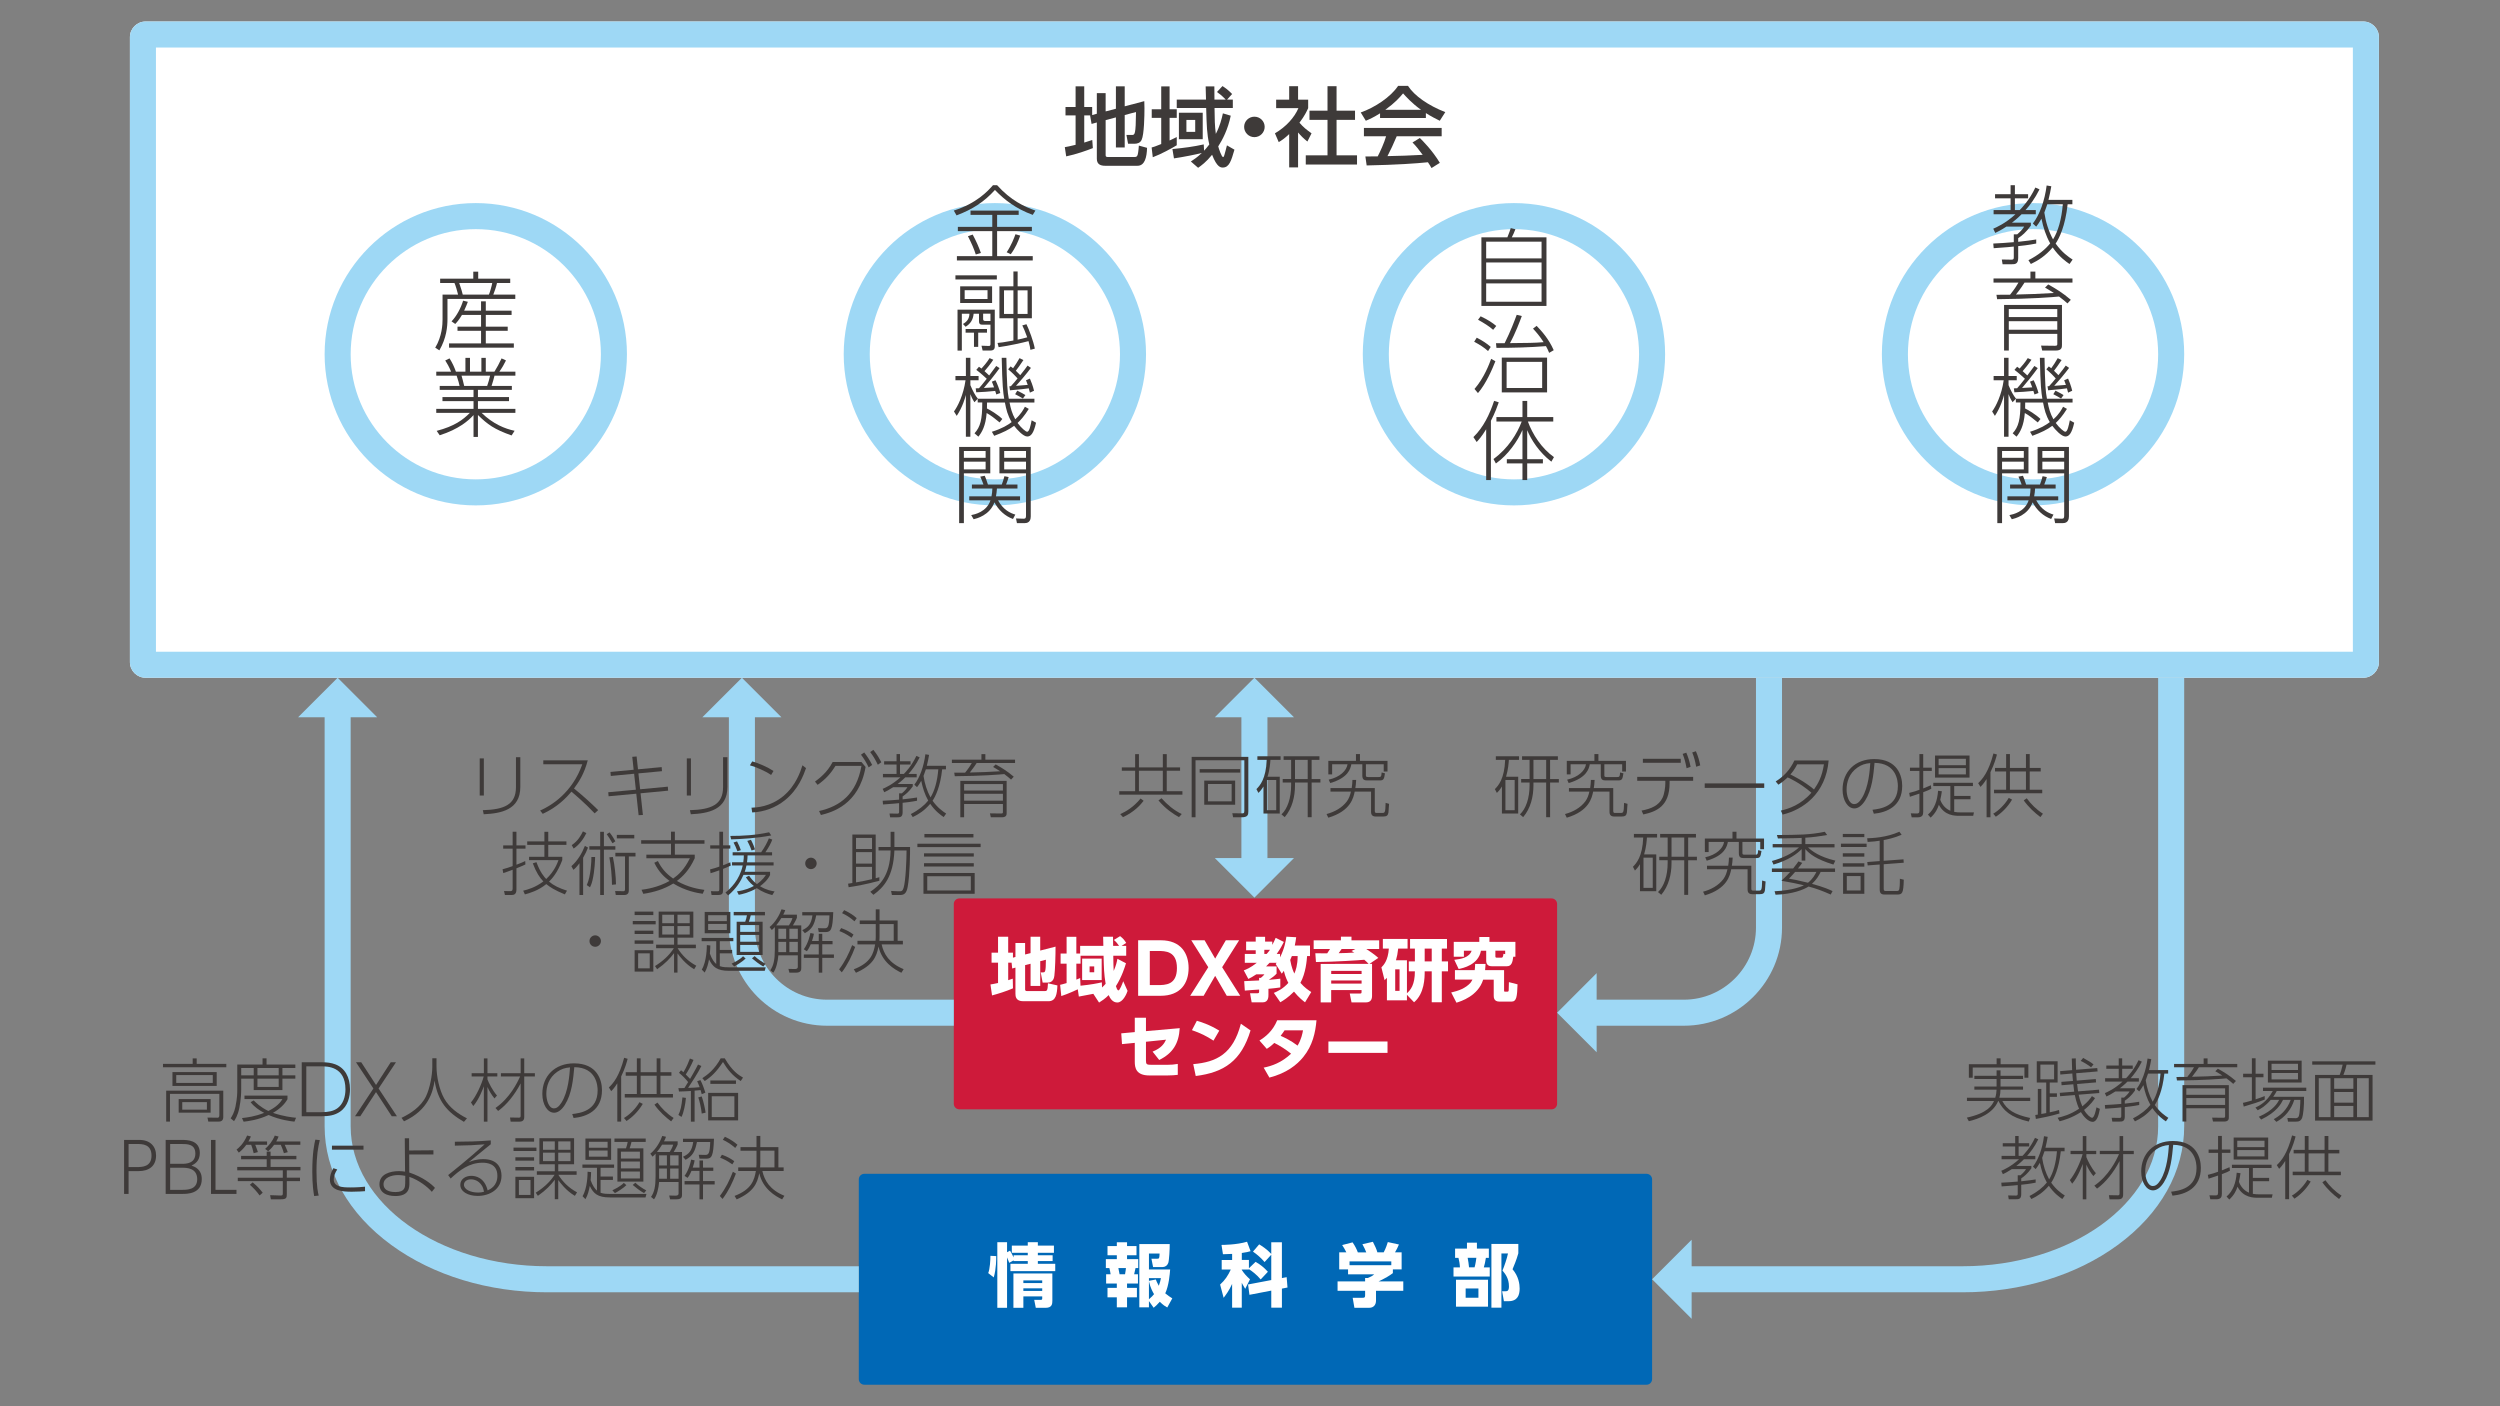 <?xml version="1.0" encoding="UTF-8"?> <svg xmlns="http://www.w3.org/2000/svg" xmlns:xlink="http://www.w3.org/1999/xlink" version="1.1" id="レイヤー_1" x="0px" y="0px" viewBox="0 0 1920 1080" style="enable-background:new 0 0 1920 1080;" xml:space="preserve"><rect x="0" y="0" width="1920" height="1080" fill="#808080" stroke="none"/> <style type="text/css"> .st0{fill:#FFFFFF;} .st1{fill:#9ED8F5;} .st2{fill:#3E3A39;} .st3{fill:#CE1A3A;} .st4{fill:#0068B6;} </style> <g> <g> <path class="st0" d="M1815,520.51H111.77c-6.6,0-12-5.4-12-12V28.53c0-6.6,5.4-12,12-12H1815c6.6,0,12,5.4,12,12v479.98 C1827,515.11,1821.6,520.51,1815,520.51z"></path> <path class="st1" d="M1807,36.53v463.98H119.77V36.53H1807 M1815,16.53H111.77c-6.6,0-12,5.4-12,12v479.98c0,6.6,5.4,12,12,12 H1815c6.6,0,12-5.4,12-12V28.53C1827,21.93,1821.6,16.53,1815,16.53L1815,16.53z"></path> </g> <g> <ellipse class="st0" cx="365.4" cy="272.07" rx="106.09" ry="106.09"></ellipse> <path class="st1" d="M365.4,388.15c-64.01,0-116.09-52.08-116.09-116.09s52.08-116.09,116.09-116.09s116.09,52.08,116.09,116.09 S429.41,388.15,365.4,388.15z M365.4,175.98c-52.98,0-96.09,43.1-96.09,96.09s43.11,96.09,96.09,96.09 c52.99,0,96.09-43.1,96.09-96.09S418.39,175.98,365.4,175.98z"></path> </g> <g> <ellipse class="st0" cx="764.06" cy="272.07" rx="106.09" ry="106.09"></ellipse> <path class="st1" d="M764.06,388.15c-64.01,0-116.09-52.08-116.09-116.09s52.08-116.09,116.09-116.09s116.09,52.08,116.09,116.09 S828.07,388.15,764.06,388.15z M764.06,175.98c-52.98,0-96.09,43.1-96.09,96.09s43.11,96.09,96.09,96.09 c52.99,0,96.09-43.1,96.09-96.09S817.04,175.98,764.06,175.98z"></path> </g> <g> <ellipse class="st0" cx="1162.71" cy="272.07" rx="106.09" ry="106.09"></ellipse> <path class="st1" d="M1162.71,388.15c-64.01,0-116.09-52.08-116.09-116.09s52.08-116.09,116.09-116.09 c64.01,0,116.09,52.08,116.09,116.09S1226.73,388.15,1162.71,388.15z M1162.71,175.98c-52.99,0-96.09,43.1-96.09,96.09 s43.11,96.09,96.09,96.09c52.98,0,96.09-43.1,96.09-96.09S1215.7,175.98,1162.71,175.98z"></path> </g> <g> <ellipse class="st0" cx="1561.37" cy="272.07" rx="106.09" ry="106.09"></ellipse> <path class="st1" d="M1561.37,388.15c-64.01,0-116.09-52.08-116.09-116.09s52.08-116.09,116.09-116.09 c64.01,0,116.09,52.08,116.09,116.09S1625.38,388.15,1561.37,388.15z M1561.37,175.98c-52.99,0-96.09,43.1-96.09,96.09 s43.11,96.09,96.09,96.09c52.98,0,96.09-43.1,96.09-96.09S1614.36,175.98,1561.37,175.98z"></path> </g> <g> <path class="st2" d="M837.67,88.62h-4.97v20.88c2.98-0.93,4.24-1.33,6.16-1.99l0.46,6.23c-4.64,1.86-12.86,4.77-20.48,6.36 l-1.06-7.09c2.12-0.4,3.84-0.66,8.28-1.79v-22.6h-7.75v-6.43h7.75v-15.9h6.63v15.9h6.1v6.16l3.58-0.99V71.52h6.76v14.05l7.89-2.05 V66.29h6.76v15.37l15.04-3.98c0.07,1.79,0.13,3.11,0.13,5.43c0,5.5-0.2,20.15-2.19,24.32c-0.99,2.19-3.11,2.98-5.5,2.98h-4.9 l-1.26-6.76h4.11c2.39,0,3.05,0,3.25-17.63l-8.68,2.32v24.92h-6.76V90.15l-7.89,2.12v27.04c0,1.26,1.06,1.26,1.86,1.26h20.34 c1.39,0,1.99-0.27,2.45-1.92c0.46-1.52,0.86-6.43,0.86-6.83l6.3,1.72c-0.2,7.16-1.72,13.78-7.36,13.78H848.8 c-3.51,0-6.43-1.06-6.43-5.37v-27.9l-4.04,1.13l-1.13-6.43L837.67,88.62z"></path> <path class="st2" d="M884.46,113.27c1.39-0.4,2.78-0.73,7.36-2.65V90.54h-7.29v-6.63h7.29V66.35h6.43v17.56h5.5v6.63h-5.5v17.36 c3.25-1.52,3.58-1.66,5.5-2.65v6.3c-3.71,2.25-11.99,6.83-18.42,9.21L884.46,113.27z M924.75,115.73 c0.93-0.99,1.99-2.19,3.98-4.77c-1.86-8.08-1.99-14.18-2.39-28.03h-22.6v-6.43h22.47c-0.07-3.38-0.2-8.28-0.27-10.14h6.69 c0,0.73,0.07,6.63,0.07,10.14h8.68c-3.31-3.45-5.3-4.84-6.76-5.83l4.24-4.57c1.33,0.86,3.91,2.45,7.42,6.1l-3.91,4.31h4.44v6.43 h-14.05c0.13,9.28,0.13,13.06,0.99,19.88c3.18-6.1,4.51-11.46,5.43-15.77l6.03,1.79c-2.19,10.67-6.36,18.49-9.61,23.59 c0.4,1.72,2.65,8.22,3.71,8.22c0.53,0,0.8-0.99,0.99-1.52c0.33-0.93,1.59-5.9,1.99-7.49l5.77,3.31 c-2.45,8.42-3.98,13.72-8.95,13.72c-1.46,0-4.44,0-8.22-9.81c-4.71,5.77-8.28,8.28-10.74,10.01l-5.57-4.84 c2.39-1.59,4.9-3.18,8.42-6.56c-3.91,1.06-14.58,3.18-21.4,4.17l-1.19-7.16c9.74-0.99,15.97-1.79,24.06-3.58L924.75,115.73z M923.69,86.57v20.34H905.4V86.57H923.69z M911.16,92.13v9.15h6.76v-9.15H911.16z"></path> <path class="st2" d="M971.27,97.44c0,4.24-3.45,7.89-7.89,7.89c-4.37,0-7.89-3.58-7.89-7.89c0-4.44,3.64-7.82,7.89-7.82 C967.76,89.62,971.27,93.13,971.27,97.44z"></path> <path class="st2" d="M996.92,128.58h-6.83V103c-3.98,3.71-5.96,4.9-8.02,6.16l-2.92-6.76c8.48-4.97,14.98-12.13,18.03-19.35h-17.1 v-6.49h10.01V66.22h6.83v10.34h7.75v6.49c-1.13,2.52-2.65,5.83-6.69,11.2c3.38,3.84,4.97,4.97,9.28,8.15l-3.18,6.3 c-3.12-2.52-4.9-4.31-7.16-6.96V128.58z M1019.52,66.22h6.96v18.75h14.18v7.09h-14.18v27.24h15.71v7.09h-39.36v-7.09h16.7V92.07 h-13.85v-7.09h13.85V66.22z"></path> <path class="st2" d="M1059.88,87.03c-5.04,3.18-8.08,4.51-10.93,5.7l-3.91-6.36c10.67-3.71,23.06-11.86,28.69-20.41h7.62 c4.84,7.55,15.51,15.04,28.63,20.15l-4.24,6.63c-2.78-1.39-6.63-3.31-10.67-5.9v3.78h-35.19V87.03z M1099.37,129.05 c-0.79-1.46-1.19-2.19-2.72-4.44c-9.08,0.93-23.92,1.99-47.05,2.45l-0.99-6.89c1.39,0,7.42,0,9.48-0.07 c1.72-3.25,5.04-10.47,6.43-15.44h-17.03v-6.43h59.71v6.43h-34.53c-2.25,5.37-4.84,11-7.09,15.24 c12.39-0.27,13.78-0.33,27.04-0.99c-3.25-4.31-4.9-6.56-7.82-9.48l5.63-3.45c2.05,1.99,9.61,9.48,15.37,19.09L1099.37,129.05z M1091.35,84.31c-7.16-5.04-12.19-10.8-13.78-12.59c-2.65,3.18-6.23,7.22-13.65,12.59H1091.35z"></path> </g> <g> <path class="st2" d="M732.51,161.72c17.43-5.5,26.24-15.04,30.09-19.48h3.18c10.47,11.66,21.14,16.63,29.42,19.48l-2.05,3.31 c-13.06-4.77-21.8-11.6-29.03-19.15c-8.42,9.28-17.03,14.78-29.49,19.55L732.51,161.72z M762.07,174.25v-9.21h-16.7v-3.31h36.98 v3.31h-16.57v9.21h26.71v3.25h-26.71v19.22h27.37v3.31H734.9v-3.31h27.17V177.5h-26.44v-3.25H762.07z M749.41,195.46 c-1.46-4.51-2.98-8.02-6.03-14.05l3.65-1.26c2.78,5.24,4.51,9.08,6.3,14.12L749.41,195.46z M773.13,193.73 c3.58-5.3,5.83-11.27,6.76-13.85l3.65,1.06c-1.52,4.37-3.71,9.54-7.29,14.31L773.13,193.73z"></path> <path class="st2" d="M765.58,211.43v3.18h-31.81v-3.18H765.58z M763.99,237.8v27.9c0,1.33,0,3.51-3.31,3.51h-6.03l-0.86-3.71 l5.63,0.2c1.13,0.07,1.26-0.73,1.26-1.52v-14.84h-6.03c-1.66,0-2.78-0.2-2.78-2.78v-5.63h-4.11c-0.46,4.77-2.52,7.75-6.16,10.01 l-2.05-2.12c3.58-1.99,4.9-4.64,4.97-7.89h-5.83v28.36h-3.31V237.8H763.99z M761.93,219.91v12.79h-24.52v-12.79H761.93z M758.42,222.89h-17.56v6.76h17.56V222.89z M758.02,255.5h-6.76v10.87h-3.25V255.5h-6.43v-2.85h16.43V255.5z M760.67,240.92h-5.63 v3.84c0,0.93,0.07,1.79,1.79,1.79h3.84V240.92z M788.31,249c1.99,3.98,5.43,13.19,6.43,18.75l-3.38,0.93 c-0.27-1.79-0.46-3.18-1.46-6.69c-4.44,1.19-15.04,3.58-22.93,4.64l-0.86-3.25c2.39-0.2,4.31-0.4,12.19-1.86v-17.1h-10.74v-24.52 h10.74v-11.4h3.25v11.4h10.93v24.52h-10.93v16.43c1.99-0.4,5.17-1.13,7.36-1.79c-1.72-4.84-2.85-7.22-3.78-9.15L788.31,249z M778.3,222.96h-7.22v18.16h7.22V222.96z M789.17,222.96h-7.62v18.16h7.62V222.96z"></path> <path class="st2" d="M767.7,324.42c-3.78-3.11-6.83-5.5-9.94-7.22c-0.8,9.94-3.64,14.78-6.36,18.16l-2.98-2.58 c4.57-4.97,5.96-10.74,5.96-23.66h-3.51v-2.85l-2.52,2.65c-1.79-2.85-2.25-4.04-3.11-6.23v32.74h-3.45v-32.07 c-0.53,1.99-2.45,9.15-7.02,16.04l-2.12-3.38c2.92-3.98,7.29-12.66,8.88-23.99h-7.75v-3.25h8.02v-13.98h3.45v13.98h6.3v3.25h-6.3 v3.78c1.66,4.11,3.84,8.15,5.77,10.4h20.21c-0.86-5.04-1.46-10.01-1.92-31.41h3.58c0.4,20.87,0.8,25.71,1.86,31.41h19.68v2.92 h-19.09c0.86,4.44,1.86,8.35,4.37,12.86c4.51-3.98,6.49-7.82,7.42-9.61l2.98,1.66c-3.38,5.43-6.1,8.42-8.62,10.8 c2.92,3.98,6.36,6.76,7.36,6.76c1.72,0,2.65-4.84,3.45-8.81l3.38,1.86c-1.86,8.42-4.11,10.6-6.76,10.6 c-2.98,0-7.75-5.1-10.07-8.22c-3.91,2.92-8.42,5.1-15.31,7.69l-1.79-3.11c8.08-2.52,12.39-5.3,15.18-7.42 c-3.11-5.37-4.11-9.54-5.17-15.04h-13.72c0,1.92,0,2.92-0.07,4.57c2.25,1.06,8.15,4.51,11.8,8.08L767.7,324.42z M764.52,292.01 c1.33,2.45,3.11,7.29,3.71,9.81l-3.05,1.13c-0.53-1.72-0.6-2.05-0.86-2.72c-6.3,0.6-8.42,0.8-14.58,1.06l-0.4-3.05 c1.33,0,1.72,0,2.52-0.07c1.33-1.52,2.45-2.78,5.96-7.29c-1.13-1.06-4.97-4.57-8.02-6.83l2.05-2.39c0.86,0.6,0.93,0.66,1.92,1.39 c1.13-1.19,4.37-4.9,6.23-8.02l2.85,1.26c-1.99,3.05-5.3,7.16-6.76,8.75c2.19,1.99,2.92,2.65,3.58,3.31 c0.86-1.19,4.71-6.23,5.43-7.29l2.58,1.66c-2.92,4.17-9.68,12.59-12.06,15.24c0.66,0,7.02-0.4,7.82-0.46 c-0.93-2.58-1.26-3.31-1.72-4.37L764.52,292.01z M790.96,290.75c0.73,1.66,2.32,5.57,3.18,9.34l-3.18,1.46 c-0.46-1.92-0.6-2.39-0.86-3.31c-1.52,0.2-7.22,0.99-14.45,1.52l-0.46-3.11c0.66-0.07,0.8-0.07,1.19-0.07 c1.66-1.72,4.24-4.9,5.1-5.96c-1.33-1.52-4.04-4.37-7.22-7.02l1.92-2.19c0.8,0.53,0.99,0.66,1.86,1.39 c1.66-2.32,3.31-4.77,4.97-7.75l2.98,1.46c-2.12,3.38-4.9,7.02-5.83,8.22c0.66,0.66,0.93,0.93,3.38,3.38 c3.05-3.78,4.11-5.17,5.63-7.36l2.58,1.79c-2.98,4.11-9.54,11.8-11.46,13.78c1.79-0.13,2.52-0.13,9.01-0.73 c-0.66-1.92-0.93-2.65-1.33-3.58L790.96,290.75z M785.59,306.06c-1.06-0.66-4.31-2.52-5.96-3.31l1.66-2.72 c3.65,1.86,4.04,2.05,6.23,3.38L785.59,306.06z"></path> <path class="st2" d="M760.54,343.24v20.28h-20.28v38.24h-3.64v-58.52H760.54z M756.96,346.36h-16.7v5.24h16.7V346.36z M756.96,354.58h-16.7v5.9h16.7V354.58z M777.97,398.58c-6.23-2.25-11.2-6.96-14.25-12.79c-3.58,10.01-13.78,12.46-15.97,12.99 l-1.86-3.18c2.65-0.53,11.8-2.39,14.78-11.33h-16.3v-3.11h17.1c0.4-2.05,0.6-3.84,0.66-5.96h-15.71v-3.05h8.88 c-0.46-1.39-1.33-3.58-2.45-6.1l3.45-0.66c0.4,0.99,1.79,4.37,2.45,6.76h10.6c0.8-1.99,1.26-3.58,2.05-6.43l3.25,0.66 c-0.4,1.46-1.13,3.71-1.99,5.77h8.75v3.05h-15.77c-0.13,2.12-0.33,3.91-0.73,5.96h18.49v3.11h-16.9 c3.98,7.29,9.41,9.81,13.25,10.93L777.97,398.58z M791.62,343.24v53.41c0,2.12-0.73,5.1-4.51,5.1h-6.1l-0.73-3.58l5.7,0.2 c1.72,0.07,1.99-0.73,1.99-2.39v-32.47h-20.41v-20.28H791.62z M787.98,346.36h-16.77v5.24h16.77V346.36z M787.98,354.58h-16.77 v5.9h16.77V354.58z"></path> </g> <g> <path class="st2" d="M1566.34,145.42c-3.58,7.22-7.55,12.39-10.74,15.9h7.89v3.25h-10.93c-3.45,3.45-5.83,5.24-7.36,6.43h14.51 v2.25c-3.64,5.17-6.89,7.75-9.74,9.68v2.78c6.89-0.73,10.07-1.19,13.85-1.79v3.11c-5.9,1.19-12.13,1.86-13.85,1.99v9.15 c0,4.77-2.65,4.77-4.9,4.77h-7.09l-0.6-3.64l7.42,0.13c1.46,0,1.79-0.46,1.79-1.72v-8.35c-1.26,0.13-6.76,0.73-15.44,1.26 l-0.33-3.58c2.98-0.13,11.4-0.6,15.77-1.06v-6.03h2.65c3.31-2.85,4.31-4.31,5.3-5.9h-13.65c-4.24,2.78-6.49,3.84-8.55,4.84 l-1.52-3.25c2.45-1.06,9.34-4.04,17.03-11.07h-16.77v-3.25h13.05v-9.01h-11.93v-3.18h11.93v-6.89h3.31v6.89h10.14v3.18h-10.14 v9.01h3.71c1.72-1.79,7.49-7.69,12-17.3L1566.34,145.42z M1591.59,153.51v3.38h-3.65c-1.79,16.96-6.56,26.24-9.21,30.15 c4.77,6.76,9.94,10.34,13.05,12.33l-2.39,3.38c-2.45-1.66-7.95-5.43-12.92-12.72c-5.63,6.56-11.07,10.01-16.77,12.72l-1.86-2.92 c7.55-3.84,13.05-8.35,16.7-12.92c-3.31-5.9-5.37-12.33-6.69-18.95c-1.59,2.85-2.92,4.64-4.04,6.1l-2.58-2.39 c5.3-6.83,9.15-17.69,10.6-29.22l3.58,0.6c-0.66,3.78-1.13,6.16-2.19,10.47H1591.59z M1572.3,156.89 c-0.33,0.99-1.13,3.45-2.25,6.36c1.06,7.22,3.25,14.31,6.69,20.61c3.84-6.16,6.56-15.44,7.49-26.97H1572.3z"></path> <path class="st2" d="M1573.03,218.45c5.37,2.98,11.13,6.43,17.36,11.8l-2.58,2.78c-2.32-2.05-3.84-3.31-6.5-5.3 c-4.51,0.46-21.27,1.86-47.51,2.05l-0.53-3.38c1.66,0,8.95-0.07,10.47-0.07c3.84-4.77,5.43-7.55,6.43-9.28h-19.15v-3.18h28.36 v-5.3h3.78v5.3h28.5v3.18h-36.84c-0.93,1.46-2.78,4.44-6.56,9.15c13.45-0.33,14.98-0.4,29.09-1.19c-2.58-1.66-4.04-2.58-6.76-4.11 L1573.03,218.45z M1583.57,265.17c0,1.33,0,4.04-4.57,4.04h-10.6l-0.86-3.78l10.67,0.13c1.79,0,1.79-0.53,1.79-1.66v-7.49h-37.24 v12.79h-3.64v-34.99h44.47V265.17z M1579.99,237.34h-37.24v6.16h37.24V237.34z M1579.99,246.68h-37.24v6.56h37.24V246.68z"></path> <path class="st2" d="M1565.01,324.42c-3.78-3.11-6.83-5.5-9.94-7.22c-0.79,9.94-3.64,14.78-6.36,18.16l-2.98-2.58 c4.57-4.97,5.96-10.74,5.96-23.66h-3.51v-2.85l-2.52,2.65c-1.79-2.85-2.25-4.04-3.11-6.23v32.74h-3.45v-32.07 c-0.53,1.99-2.45,9.15-7.02,16.04l-2.12-3.38c2.92-3.98,7.29-12.66,8.88-23.99h-7.75v-3.25h8.02v-13.98h3.45v13.98h6.29v3.25 h-6.29v3.78c1.66,4.11,3.84,8.15,5.76,10.4h20.21c-0.86-5.04-1.46-10.01-1.92-31.41h3.58c0.4,20.87,0.79,25.71,1.86,31.41h19.68 v2.92h-19.08c0.86,4.44,1.86,8.35,4.37,12.86c4.51-3.98,6.49-7.82,7.42-9.61l2.98,1.66c-3.38,5.43-6.1,8.42-8.61,10.8 c2.92,3.98,6.36,6.76,7.36,6.76c1.72,0,2.65-4.84,3.45-8.81l3.38,1.86c-1.86,8.42-4.11,10.6-6.76,10.6 c-2.98,0-7.75-5.1-10.07-8.22c-3.91,2.92-8.42,5.1-15.31,7.69l-1.79-3.11c8.08-2.52,12.39-5.3,15.17-7.42 c-3.11-5.37-4.11-9.54-5.17-15.04h-13.72c0,1.92,0,2.92-0.07,4.57c2.25,1.06,8.15,4.51,11.8,8.08L1565.01,324.42z M1561.83,292.01 c1.33,2.45,3.11,7.29,3.71,9.81l-3.05,1.13c-0.53-1.72-0.6-2.05-0.86-2.72c-6.3,0.6-8.42,0.8-14.58,1.06l-0.4-3.05 c1.33,0,1.72,0,2.52-0.07c1.33-1.52,2.45-2.78,5.96-7.29c-1.13-1.06-4.97-4.57-8.02-6.83l2.05-2.39c0.86,0.6,0.93,0.66,1.92,1.39 c1.13-1.19,4.37-4.9,6.23-8.02l2.85,1.26c-1.99,3.05-5.3,7.16-6.76,8.75c2.19,1.99,2.92,2.65,3.58,3.31 c0.86-1.19,4.71-6.23,5.43-7.29l2.58,1.66c-2.92,4.17-9.68,12.59-12.06,15.24c0.66,0,7.02-0.4,7.82-0.46 c-0.93-2.58-1.26-3.31-1.72-4.37L1561.83,292.01z M1588.28,290.75c0.73,1.66,2.32,5.57,3.18,9.34l-3.18,1.46 c-0.46-1.92-0.6-2.39-0.86-3.31c-1.52,0.2-7.22,0.99-14.45,1.52l-0.46-3.11c0.66-0.07,0.79-0.07,1.19-0.07 c1.66-1.72,4.24-4.9,5.1-5.96c-1.33-1.52-4.04-4.37-7.22-7.02l1.92-2.19c0.79,0.53,0.99,0.66,1.86,1.39 c1.66-2.32,3.31-4.77,4.97-7.75l2.98,1.46c-2.12,3.38-4.9,7.02-5.83,8.22c0.66,0.66,0.93,0.93,3.38,3.38 c3.05-3.78,4.11-5.17,5.63-7.36l2.58,1.79c-2.98,4.11-9.54,11.8-11.46,13.78c1.79-0.13,2.52-0.13,9.01-0.73 c-0.66-1.92-0.93-2.65-1.33-3.58L1588.28,290.75z M1582.91,306.06c-1.06-0.66-4.31-2.52-5.96-3.31l1.66-2.72 c3.64,1.86,4.04,2.05,6.23,3.38L1582.91,306.06z"></path> <path class="st2" d="M1557.86,343.24v20.28h-20.28v38.24h-3.64v-58.52H1557.86z M1554.28,346.36h-16.7v5.24h16.7V346.36z M1554.28,354.58h-16.7v5.9h16.7V354.58z M1575.29,398.58c-6.23-2.25-11.2-6.96-14.25-12.79c-3.58,10.01-13.78,12.46-15.97,12.99 l-1.86-3.18c2.65-0.53,11.8-2.39,14.78-11.33h-16.3v-3.11h17.1c0.4-2.05,0.6-3.84,0.66-5.96h-15.71v-3.05h8.88 c-0.46-1.39-1.33-3.58-2.45-6.1l3.45-0.66c0.4,0.99,1.79,4.37,2.45,6.76h10.6c0.8-1.99,1.26-3.58,2.05-6.43l3.25,0.66 c-0.4,1.46-1.13,3.71-1.99,5.77h8.75v3.05h-15.77c-0.13,2.12-0.33,3.91-0.73,5.96h18.49v3.11h-16.9 c3.98,7.29,9.41,9.81,13.25,10.93L1575.29,398.58z M1588.94,343.24v53.41c0,2.12-0.73,5.1-4.51,5.1h-6.1l-0.73-3.58l5.7,0.2 c1.72,0.07,1.99-0.73,1.99-2.39v-32.47h-20.41v-20.28H1588.94z M1585.29,346.36h-16.77v5.24h16.77V346.36z M1585.29,354.58h-16.77 v5.9h16.77V354.58z"></path> </g> <g> <path class="st2" d="M1157.67,182.27c1.19-2.72,2.32-6.23,2.58-7.09l3.58,0.86c-0.73,1.99-1.92,4.71-2.78,6.23h26.64v52.68h-49.97 v-52.68H1157.67z M1183.92,185.58h-42.54v12.86h42.54V185.58z M1183.92,201.55h-42.54v12.99h42.54V201.55z M1183.92,217.66h-42.54 v14.05h42.54V217.66z"></path> <path class="st2" d="M1142.83,269.61c-3.05-2.72-5.96-4.64-10.67-7.16l1.99-3.11c4.24,2.19,7.69,4.37,10.74,7.09L1142.83,269.61z M1132.42,298.71c7.36-8.42,11.46-19.42,12.79-23.13l3.25,1.86c-2.12,5.43-7.09,17.23-13.39,24.45L1132.42,298.71z M1146.74,253.31c-2.78-2.58-7.09-5.23-11.6-7.75l1.99-2.65c5.9,2.78,9.21,5.1,12,7.42L1146.74,253.31z M1180.14,250.26 c3.51,3.65,9.28,9.87,13.12,18.69l-3.51,2.05c-0.86-2.12-1.33-3.18-2.45-5.17c-12.72,0.99-24.65,1.33-38.04,1.33l-0.33-3.58h6.63 c4.77-9.61,7.42-16.83,9.28-21.8l3.91,0.93c-1.39,3.78-4.9,13.19-9.08,20.81c14.05-0.13,18.09-0.13,25.84-0.73 c-3.05-4.71-5.57-7.62-8.15-10.4L1180.14,250.26z M1188.16,301.36h-34.79v-26.71h34.79V301.36z M1184.38,277.9h-27.3v20.08h27.3 V277.9z"></path> <path class="st2" d="M1145.02,368.69h-3.64v-39.03c-3.64,5.96-5.9,8.28-7.29,9.81l-2.52-3.78c7.75-7.55,12.52-17.56,15.9-27.83 l3.58,1.13c-1.19,3.38-2.85,8.02-6.03,14.18V368.69z M1147,352.52c11.4-8.28,18.16-19.55,21.67-28.76h-19.42v-3.45h20.01v-12.39 h3.64v12.39h20.01v3.45h-19.48c3.51,9.74,10.47,20.54,20.01,27.3l-1.99,3.51c-9.41-7.22-15.44-16.7-18.56-24.19v22.27h12.06v3.25 h-12.06v12.79h-3.64V355.9h-12v-3.25h12v-22.4c-3.65,8.35-11.07,19.15-20.41,25.71L1147,352.52z"></path> </g> <g> <path class="st2" d="M363.48,214.01v-5.37h3.78v5.37h24.59v3.31H381.7c-0.4,2.25-2.25,7.62-2.85,8.95h16.9v3.31h-52.09v15.44 c0,5.77-0.73,14.58-6.23,24.06l-3.18-2.05c5.3-8.75,5.63-18.09,5.63-21.67v-19.09h11.93c-0.4-1.86-1.99-7.29-2.78-8.95h-11v-3.31 H363.48z M369.44,238.6v-7.16h3.65v7.16h19.81v3.25h-19.81v9.01h16.83v3.18h-16.83v9.68h21.54v3.31h-49.77v-3.31h24.59v-9.68 h-18.09v-3.18h18.09v-9.01h-14.65c-2.39,3.98-3.71,5.43-5.17,6.96l-2.85-1.99c3.98-4.17,7.22-10.4,8.88-15.9l3.64,0.86 c-0.73,1.99-1.33,3.51-2.85,6.83H369.44z M375.47,226.27c0.79-1.66,2.25-6.89,2.58-8.95h-25.38c1.79,5.37,2.12,6.43,2.72,8.95 H375.47z"></path> <path class="st2" d="M392.9,334.43c-13.45-4.77-18.36-8.42-25.85-15.71v16.83h-3.38v-16.77c-3.78,4.24-11.4,10.87-25.98,15.51 l-2.32-3.38c13.65-3.58,20.15-8.42,25.51-13.85h-25.84v-3.05h28.63v-5.96h-23.86v-3.11h23.86v-5.5H337.7v-3.05h15.24 c-0.4-1.99-0.79-3.51-2.25-7.89h-15.64v-3.05h11.4c-1.59-3.84-3.11-6.43-4.51-8.62l3.31-1.59c2.25,3.58,3.64,6.69,4.9,10.21h7.29 v-10.6h3.51v10.6h8.75v-10.6h3.38v10.6h6.63c1.86-2.92,3.71-6.36,5.5-10.21l3.38,1.59c-1.46,2.98-2.85,5.43-5.1,8.62h12.33v3.05 h-16.04c-0.6,2.52-1.19,4.57-2.25,7.89h15.57v3.05h-26.04v5.5h23.86v3.11h-23.86v5.96h28.76v3.05h-25.98 c8.88,8.61,18.02,12.26,25.38,13.78L392.9,334.43z M374.14,296.39c1.06-3.05,1.59-4.97,2.25-7.89h-21.94 c0.79,2.72,1.19,4.24,2.05,7.89H374.14z"></path> </g> <g> <line class="st0" x1="963.39" y1="546.76" x2="963.39" y2="663.1"></line> <g> <rect x="953.39" y="546.76" class="st1" width="20" height="116.33"></rect> <g> <polygon class="st1" points="993.76,550.84 933.01,550.84 963.38,520.48 "></polygon> </g> <g> <polygon class="st1" points="993.76,659.02 933.01,659.02 963.38,689.38 "></polygon> </g> </g> </g> <g> <path class="st2" d="M906.29,591.94h-10.23v15.7h12.04v2.65h-48.52v-2.65h12.2v-15.7h-10.23v-2.6h10.23v-10.18h2.92v10.18h18.35 v-10.18h3.02v10.18h10.23V591.94z M878.3,615.01c-2.39,3.08-6.89,8.38-15.85,12.57l-2.12-2.33c4.61-2.12,10.13-5.3,15.64-11.98 L878.3,615.01z M893.04,591.94h-18.35v15.7h18.35V591.94z M905.45,627.57c-4.4-2.49-10.18-6.2-15.75-12.83l2.33-1.7 c4.45,4.93,9.44,9.23,15.54,12.14L905.45,627.57z"></path> <path class="st2" d="M958.73,623.01c0,2.86-0.42,4.67-5.25,4.67h-6.47l-0.58-3.13l7.1,0.11c1.59,0,2.12,0.05,2.12-2.07v-38.71 h-37.49v43.8h-2.97v-46.4h43.53V623.01z M952.42,590.67v2.7h-31.07v-2.7H952.42z M948.6,599.52v18.51h-23.75v-18.51H948.6z M945.9,602.12h-18.19v13.31h18.19V602.12z"></path> <path class="st2" d="M982.85,596.56v28.26h-12.51v-20.79c-1.7,2.76-2.65,3.71-3.87,4.93l-1.54-2.92c2.65-2.65,7.37-7.85,7.9-22.48 h-7.16v-2.76h17.82v2.76h-7.79c-0.21,2.76-0.53,7.32-2.17,12.99H982.85z M980.14,599.05h-7.11v23.17h7.11V599.05z M1007.34,598.3 h6.73v2.71h-6.73v26.62h-3.02v-26.62h-9.76v2.17c0,8.64-2.17,17.66-7.9,24.39l-2.49-2.12c4.56-4.24,7.42-12.35,7.42-22.43v-2.01 h-6.47v-2.71h6.47v-14.74h-5.78v-2.76h27.52v2.76h-5.99V598.3z M1004.32,583.56h-9.76v14.74h9.76V583.56z"></path> <path class="st2" d="M1018.79,625.19c6.1-1.64,11.88-4.72,15.7-9.86c1.54-2.12,2.44-4.67,3.02-7.37h-15.7v-2.7h16.28 c0.37-2.23,0.53-4.35,0.58-6.26h2.86c-0.16,3.02-0.32,4.56-0.64,6.26h14.95v17.55c0,1.43,0.58,1.54,1.59,1.54h3.87 c2.33,0,2.65-0.05,2.86-7.74l2.65,0.74c-0.05,0.64-0.42,6.36-0.48,6.63c-0.37,2.33-1.33,3.13-4.24,3.13h-5.51 c-3.61,0-3.61-2.65-3.61-3.98v-15.17h-12.57c-0.95,4.72-3.02,14.9-20.25,20.04L1018.79,625.19z M1044.45,579.11v5.25h21.16v8.17 h-2.92v-5.57h-13.68v8.27c0,1.01,0,1.54,1.7,1.54h7.95c1.64,0,2.28,0,2.44-3.5l2.55,0.64c-0.64,4.61-1.11,5.46-4.08,5.46h-9.44 c-2.12,0-3.87-0.37-3.87-3.71v-8.7h-8.43c-0.64,3.39-2.28,10.39-16.23,14.42l-1.17-2.6c8.64-1.91,13.79-6.95,14.48-11.82h-11.83 v7.79h-2.92v-10.39h21.21v-5.25H1044.45z"></path> </g> <path class="st3" d="M1191.6,851.96H736.76c-2.34,0-4.25-1.91-4.25-4.25V694.24c0-2.34,1.91-4.25,4.25-4.25h454.84 c2.34,0,4.25,1.91,4.25,4.25v153.47C1195.85,850.05,1193.94,851.96,1191.6,851.96z"></path> <g> <path class="st4" d="M1264.55,1063.47H663.81c-2.34,0-4.25-1.91-4.25-4.25V905.74c0-2.34,1.91-4.25,4.25-4.25h600.75 c2.34,0,4.25,1.91,4.25,4.25v153.47C1268.81,1061.55,1266.89,1063.47,1264.55,1063.47z"></path> </g> <g> <path class="st0" d="M776.9,739.31h-2.6v13.47c1.11-0.32,1.8-0.58,3.5-1.17l0.16,7.42c-4.98,2.23-11.72,4.29-16.07,5.46 l-1.22-8.43c1.43-0.21,2.39-0.37,5.83-1.11v-15.64h-4.98v-7.64h4.98v-12.25h7.79v12.25h3.66v3.82l1.91-0.53V724.2h7.42v8.85 l4.19-1.06v-12.57h7.42v10.61l11.77-3.02c0.05,5.99-0.37,18.66-0.9,22.32c-0.16,1.33-0.74,5.3-5.14,5.3h-3.87l-1.48-7.85h1.7 c1.64,0,2.23,0,2.28-9.7l-4.35,1.11v18.98h-7.42v-17.02l-4.19,1.06v18.72c0,0.58,0.27,1.22,1.43,1.22h13.47 c1.7,0,2.44,0,2.65-5.99l7.26,1.64c-0.32,6.58-1.06,12.14-6.95,12.14h-19.3c-5.73,0-5.99-3.76-5.99-5.78v-20.04l-2.49,0.69 L776.9,739.31z"></path> <path class="st0" d="M827.74,759.78c-1.06,0.53-7.42,3.5-12.67,5.2l-0.9-8.64c1.17-0.27,2.12-0.48,4.98-1.33v-14.9h-4.61v-7.79 h4.61v-12.88h7.48v12.88h2.92v-5.89h17.82c0-0.95-0.16-6.47-0.16-7h7.58c0,0.21,0.11,6.1,0.11,7h4.56 c-1.17-1.8-2.44-3.23-3.98-4.56l4.77-2.92c2.39,1.91,2.92,2.54,4.67,5.2l-3.55,2.28h3.55v7.58H855c0.11,7.21,0.11,7.32,0.32,11.67 c1.86-4.29,2.44-7.05,2.86-9.33l6.58,3.45c-0.8,2.6-3.18,10.45-7.74,17.55c0.32,1.01,1.06,3.29,1.91,3.29 c1.11,0,3.08-5.3,3.71-7.05l3.34,7.42c-0.69,2.23-3.61,8.91-7.85,8.91c-3.55,0-5.46-2.97-6.68-5.67c-2.7,2.76-5.25,4.4-7.37,5.73 l-4.4-6.73c-0.42,0.11-7.95,1.59-11.13,2.12L827.74,759.78z M846.36,758.4c1.38-1.27,2.17-2.17,2.76-2.86 c-1.27-7.69-1.33-11.93-1.59-21.53h-17.66v6.1h-3.23v12.25c0.8-0.27,1.43-0.53,2.92-1.22l0.27,5.89 c8.17-0.85,12.67-1.75,16.38-2.6L846.36,758.4z M846.09,736.19v16.49h-15.01v-16.49H846.09z M836.81,742.18v4.51h3.55v-4.51 H836.81z"></path> <path class="st0" d="M874.08,722.13h17.45c15.38,0,21.32,10.08,21.32,21.32c0,11.45-5.99,21.32-21.58,21.32h-17.18V722.13z M883.04,756.55h5.78c6.26,0,15.06,0,15.06-13.1c0-13.04-8.85-13.1-14.79-13.1h-6.04V756.55z"></path> <path class="st0" d="M933.25,736.19l8.17-14.05h10.23l-13.04,20.68l13.89,21.95h-10.34l-8.91-15.32l-8.85,15.32h-10.34 l13.89-21.95l-13.04-20.68h10.23L933.25,736.19z"></path> <path class="st0" d="M978.31,762.54c2.28-0.96,6.89-2.86,11.13-7.69c-0.79-1.54-2.33-4.56-3.45-9.23 c-0.64,0.85-1.22,1.64-1.59,2.17l-4.67-7.42c0.42-0.53,0.58-0.74,0.74-0.95h-5.41c-0.42,0.48-1.06,1.17-2.7,2.76h8.06v5.57 c-1.33,1.64-4.67,3.92-5.94,4.77c4.77-0.37,7.05-0.69,8.8-0.9v6.73c-2.65,0.42-4.93,0.64-9.12,1.06v4.72c0,1.38,0,5.67-4.35,5.67 h-8.54l-1.22-6.95h5.52c1.43,0,1.43-0.64,1.43-1.33v-1.54c-1.01,0.05-10.55,0.69-10.98,0.8l-0.48-7.26 c0.32,0,10.39-0.48,11.45-0.53v-2.01h1.38c1.91-1.64,2.39-2.23,2.7-2.7h-6.2c-2.86,1.91-4.61,2.81-6.15,3.55l-3.5-6.58 c1.86-0.69,5.14-1.96,10.02-5.83h-9.23v-6.79h8.38v-2.81h-7.37v-6.68h7.37v-3.66h7.21v3.66h5.51v2.54 c1.06-1.91,1.75-3.34,2.6-5.41l6.31,3.13c-0.95,1.91-2.54,5.09-5.51,9.23h2.55v2.65c3.5-6.89,4.51-13.1,4.88-15.91l7.53,0.42 c-0.32,2.17-0.53,3.98-1.06,6.36h11.67v8.11h-2.23c-0.27,3.34-0.95,12.94-5.14,20.57c3.18,3.66,6.15,5.62,8.33,7.05l-4.77,7.9 c-1.54-1.17-4.83-3.66-8.48-8.22c-4.56,4.67-8.38,6.95-10.5,8.17L978.31,762.54z M971,729.45v3.18h1.8 c1.48-1.7,2.07-2.49,2.54-3.18H971z M992.15,734.28c-0.64,1.54-0.9,2.23-1.27,2.97c1.01,5.99,2.6,9.23,3.18,10.45 c1.06-2.39,2.49-6.42,2.54-13.42H992.15z"></path> <path class="st0" d="M1051.11,740.27c-1.59-1.64-1.64-1.7-3.34-3.18c-2.44,0.27-22.59,1.64-37.12,1.75l-0.48-6.73 c1.27,0.05,7.69,0.05,9.12,0.05c0.9-1.33,1.27-1.86,2.17-3.34h-12.57v-6.63h20.94v-2.81h8.11v2.81h21.26v6.63h-9.97 c2.17,1.38,6.04,3.87,9.33,6.84l-6.84,4.61h2.01v24.71c0,4.24-2.92,4.88-4.83,4.88h-10.92l-1.38-6.84h7.74 c0.9,0,1.33-0.05,1.33-1.11v-1.54h-23.33v9.49h-8.06v-29.59H1051.11z M1045.7,745.62h-23.33v2.39h23.33V745.62z M1045.7,752.99 h-23.33v2.44h23.33V752.99z M1040.93,728.82h-10.55c-0.37,0.48-1.96,2.76-2.28,3.23c3.66,0,8.33-0.27,11.98-0.48 c-0.95-0.53-1.17-0.69-2.17-1.22L1040.93,728.82z"></path> <path class="st0" d="M1081.96,746v-7.64h4.67v-9.81h-3.71v-7.42h28.37v7.42h-3.98v9.81h4.77V746h-4.77v23.75h-7.74V746h-5.41 c0,4.93-0.11,16.97-8.17,23.75l-5.46-5.73v4.24h-15.38v-17.29c-0.32,0.37-0.64,0.74-1.8,1.8l-2.44-9.81 c1.75-1.8,5.09-5.25,5.73-14.42h-4.61v-7.42h18.98v7.42h-7.21c-0.42,3.87-0.85,5.89-1.7,8.96h8.43v25.29 c2.86-2.54,6.1-6.58,6.1-16.81H1081.96z M1074.86,744.46h-3.34V761h3.34V744.46z M1094.16,738.36h5.41v-9.81h-5.41V738.36z"></path> <path class="st0" d="M1132.59,745.04c0.16-1.43,0.26-2.49,0.32-4.72h8.01c-0.05,1.27-0.11,2.07-0.37,4.72h14.58v15.59 c0,0.48,0,0.95,0.58,0.95h2.17c0.58,0,0.8-0.64,0.8-0.95c0.05-0.9,0.16-5.78,0.16-6.36l6.63,1.7c-0.32,9.12-0.64,13.26-4.61,13.26 h-9.28c-4.4,0-4.4-3.34-4.4-4.67v-12.2h-8.11c-3.87,12.62-17.29,16.7-20.52,17.71l-4.03-7.85c5.36-1.17,11.08-3.18,14.9-7.53 c0.58-0.64,1.17-1.96,1.38-2.33h-13.42v-7.32H1132.59z M1116.9,737.14c5.25-0.58,11.56-1.75,13.31-7h-5.94v4.61h-7.79v-11.4h19.62 v-3.76h7.79v3.76h19.94v11.4h-1.64c-0.53,4.4-1.43,7.32-4.83,7.32h-11.72c-3.24,0-4.24-2.01-4.24-4.29v-7.64h-4.03 c-1.96,10.92-13.89,13.42-17.13,14.05L1116.9,737.14z M1148.45,734.22c0,0.58,0,1.27,0.9,1.27h3.71c1.01,0,1.27-0.53,1.59-2.97 l1.33,0.26v-2.65h-7.53V734.22z"></path> <path class="st0" d="M861.7,801.88l-0.58-8.27l10.39-0.96v-11.03h8.59v10.29l25.93-2.28c-0.69,11.77-5.25,19.25-15.75,24.44 l-5.09-6.42c6.95-2.81,8.96-6.26,10.34-9.17l-15.43,1.59v14.42c0,2.92,0.53,3.29,4.35,3.29h11.98c3.08,0,5.3-0.21,8.11-0.69v8.38 c-2.23,0.26-4.67,0.48-7.9,0.48H882.7c-10.34,0-11.19-6.04-11.19-10.55v-14.48L861.7,801.88z"></path> <path class="st0" d="M931.95,799.22c-5.36-3.55-9.97-5.78-16.54-8.06l3.77-7.21c2.92,0.85,9.49,2.81,17.23,7.58L931.95,799.22z M916.41,817.25c17.82-1.54,30.49-7.69,36.59-31.02l7.42,5.14c-7.1,23.28-20.1,32.24-42.1,35L916.41,817.25z"></path> <path class="st0" d="M967.26,799.12c4.56-2.76,10.29-7.32,13.63-15.54h30.17c-0.8,9.44-2.97,19.41-10.18,28.26 c-4.83,5.94-12.78,12.35-25.98,15.75l-4.4-7.64c6.1-1.22,13.79-3.82,21.05-10.71c-4.51-3.55-7.9-5.73-12.88-8.27 c-1.43,1.38-2.97,2.76-5.78,4.56L967.26,799.12z M986.56,791.27c-0.9,1.38-1.38,2.07-3.02,4.24c2.92,1.33,7.74,3.5,12.99,7.53 c2.92-4.77,3.76-9.44,4.19-11.77H986.56z"></path> <path class="st0" d="M1065.61,799.86v8.75h-45.39v-8.75H1065.61z"></path> </g> <g> <path class="st0" d="M758.95,977.73c1.33-3.18,1.7-10.23,1.7-13.26l4.45,0.21c0,1.91,0.05,9.86-1.91,16.38L758.95,977.73z M775.12,969.83c-0.32-0.95-0.64-1.75-1.7-4.14v38.71h-7.48v-50.37h7.48v7.69l2.28-1.22c0.95,1.48,1.22,2.12,2.76,5.2v-1.64h10.87 v-1.91h-12.25v-5.51h12.25v-2.6h7.74v2.6h12.35v5.51h-12.35v1.91h11.35v4.45h-11.35v2.07h13.36v5.67h-34.41v-5.67h13.31v-2.07 h-10.87v-0.53L775.12,969.83z M808.21,978v20.89c0,2.39-0.16,5.51-5.14,5.51h-7.58l-1.22-6.1h4.83c1.27,0,1.33-0.32,1.33-1.33 v-1.33h-14.48v8.75h-7.64V978H808.21z M785.94,983.35v2.07h14.48v-2.07H785.94z M785.94,989.45v2.01h14.48v-2.01H785.94z"></path> <path class="st0" d="M857.72,954.08h7.85V957h7.26v7.05h-7.26v2.97h8.59v6.84h-2.07c-0.37,1.8-0.64,3.02-1.06,4.77h2.92v7.11 h-8.38v3.34h7.58v7.26h-7.58v7.69h-7.85v-7.69h-7.16v-7.26h7.16v-3.34h-8.22v-7.11h3.45c-0.16-1.43-0.64-3.61-0.95-4.77h-2.7 v-6.84h8.43v-2.97h-7.16V957h7.16V954.08z M858.89,973.86c0.16,0.74,0.8,4.08,0.95,4.77h4.19c0.48-2.44,0.58-3.92,0.69-4.77 H858.89z M882.38,999.21v4.83h-7.37v-48.62h23.33c0.05,3.71-0.42,12.51-1.11,14.53c-0.74,2.01-2.44,3.18-4.56,3.18h-7.1 l-1.27-6.42h4.35c1.7,0,1.75-0.37,1.91-3.98h-8.17v12.2h16.28c-0.27,3.61-0.95,12.3-3.76,18.35c1.86,1.59,3.71,2.81,5.41,3.87 l-3.87,7c-1.48-0.85-3.08-1.75-5.73-4.4c-1.91,2.23-3.39,3.55-4.72,4.61L882.38,999.21z M882.38,981.6v2.07l5.3-1.01 c0.48,1.22,0.95,2.49,2.28,4.83c0.85-2.17,1.27-4.08,1.64-5.89H882.38z M882.38,997.83c1.96-1.64,3.08-2.86,3.92-3.92 c-0.8-1.33-2.86-4.83-3.92-9.92V997.83z"></path> <path class="st0" d="M968.21,982.61c-2.97-3.61-6.89-6.57-9.07-7.9v0.27h-5.46v0.32c1.96,3.02,3.71,4.83,6.31,7.21l-3.66,7.32 c-1.64-2.54-2.49-4.35-2.65-4.67v19.14h-7.42v-18.24c-2.33,5.2-4.98,8.64-6.52,10.66l-2.7-10.18c3.76-3.39,6.04-6.84,8.22-11.56 h-7v-7.32h8.01v-4.67c-3.23,0.16-5.25,0.21-7.05,0.26l-1.11-7.16c1.22,0,11.67-0.05,19.62-2.44l2.7,7.26 c-1.8,0.53-3.13,0.85-6.73,1.38v5.36h5.46v6.36l5.14-4.93c3.87,2.33,6.26,4.14,9.44,7.64L968.21,982.61z M976.33,983.09v-19.46 l-5.14,5.62c-2.65-3.13-5.83-5.89-8.91-8.01l4.77-5.57c1.59,0.95,5.73,3.5,9.28,7.32v-8.91h8.17v27.47l3.66-0.69l0.64,7.95 l-4.29,0.85v14.63h-8.17v-13.1l-16.76,3.23l-1.06-7.95L976.33,983.09z"></path> <path class="st0" d="M1034.01,961.82c-1.17-2.39-2.07-3.87-3.23-5.62l8.01-2.07c1.91,2.76,3.18,5.36,4.03,7.69h6.47 c-0.85-2.28-1.38-3.29-2.97-6.26l8.06-1.86c1.27,2.39,2.92,5.94,3.45,8.11h4.83c1.7-3.02,2.86-6.89,3.18-7.9l8.54,1.86 c-1.17,2.65-1.59,3.66-3.02,6.04h5.09v13.1h-6.73v2.86c-3.02,2.23-5.14,3.5-10.98,6.36h18.98v7.21h-20.95v7.58 c0,3.23-1.91,5.46-5.14,5.46h-11.45l-1.33-7.69h7.64c1.43,0,1.91-0.16,1.91-2.01v-3.34h-21.16v-7.21h21.16v-2.65h2.07 c1.91-0.74,3.55-1.54,4.93-2.81h-20.1v-3.77h-6.79v-13.1H1034.01z M1068.52,968.77h-32.08v2.92h32.08V968.77z"></path> <path class="st0" d="M1126.63,958.91v-4.56h7.64v4.56h9.17v7.11h-2.28c-0.42,3.02-0.95,5.09-1.59,7.32h4.56v7.05h-27.84v-7.05 h4.93c-0.05-2.12-0.58-5.41-1.11-7.32h-2.6v-7.11H1126.63z M1142.8,1003.5h-24.6v-20.68h24.6V1003.5z M1135.43,989.56h-9.81v7.11 h9.81V989.56z M1132.46,973.33c0.74-2.33,1.33-6.73,1.38-7.32h-6.68c0.48,2.7,0.85,4.67,1.06,7.32H1132.46z M1145.4,1004.3v-48.94 h20.68v7.16c-1.33,4.93-3.66,10.39-4.45,12.25c4.72,5.51,5.46,11.51,5.46,14.85c0,4.72-1.43,9.7-8.54,9.7H1155l-1.38-7.64h2.65 c1.27,0,2.6-0.21,2.6-3.71c0-6.2-2.86-9.65-4.98-12.2c1.43-3.23,3.55-9.65,4.24-13.1h-5.04v41.62H1145.4z"></path> </g> <g> <path class="st1" d="M732.51,787.76h-97.32c-41.58,0-75.41-33.83-75.41-75.41V546.8h20v165.55c0,30.55,24.85,55.41,55.41,55.41 h97.32V787.76z"></path> <g> <polygon class="st1" points="539.4,550.87 600.15,550.87 569.78,520.51 "></polygon> </g> </g> <g> <path class="st1" d="M659.55,992.48H420.18c-45.07,0-87.56-12.9-119.65-36.33c-33.03-24.12-51.22-56.48-51.22-91.13V546.8h20 v318.22c0,59.25,67.68,107.46,150.87,107.46h239.38V992.48z"></path> <g> <polygon class="st1" points="228.94,550.87 289.68,550.87 259.31,520.51 "></polygon> </g> </g> <g> <path class="st1" d="M1293.18,787.76h-71.04v-20h71.04c30.55,0,55.41-24.85,55.41-55.41V520.51h20v191.84 C1368.58,753.93,1334.76,787.76,1293.18,787.76z"></path> <g> <polygon class="st1" points="1226.22,747.38 1226.22,808.13 1195.85,777.76 "></polygon> </g> </g> <g> <path class="st1" d="M1507.23,992.48H1295.1v-20h212.13c82.84,0,150.23-48.21,150.23-107.46V520.51h20v344.51 c0,34.64-18.12,67-51.02,91.12C1594.48,979.57,1552.14,992.48,1507.23,992.48z"></path> <g> <polygon class="st1" points="1299.17,952.1 1299.17,1012.85 1268.81,982.48 "></polygon> </g> </g> <g> <path class="st2" d="M371.6,610.98h-3.18v-28.53h3.18V610.98z M399.6,604.35c0,17.76-14.95,20.36-28.1,21l-0.69-3.13 c16.44-0.48,25.45-4.19,25.45-17.71v-22.96h3.34V604.35z"></path> <path class="st2" d="M451.39,583.94c-2.6,10.07-6.63,16.33-10.55,21.63c6.47,5.2,12.57,10.71,18.56,16.6l-2.7,2.49 c-7.26-7.79-16.23-15.32-17.82-16.65c-3.76,4.45-10.66,11.82-22.06,17.02l-2.01-2.54c8.43-3.66,24.66-13.57,32.4-35.53h-29.96 v-3.02H451.39z"></path> <path class="st2" d="M508.18,589.13l0.21,3.13l-18.08,1.7l1.33,12.2l21.26-2.01l0.21,3.08l-21.16,2.02l1.8,16.65l-3.29,0.16 l-1.8-16.49l-21.26,1.96l-0.27-3.08l21.21-1.96l-1.33-12.25l-17.92,1.7l-0.27-3.08l17.82-1.7l-1.06-9.92l3.34-0.27l1.06,9.86 L508.18,589.13z"></path> <path class="st2" d="M530.65,610.98h-3.18v-28.53h3.18V610.98z M558.65,604.35c0,17.76-14.95,20.36-28.1,21l-0.69-3.13 c16.44-0.48,25.45-4.19,25.45-17.71v-22.96h3.34V604.35z"></path> <path class="st2" d="M592.21,595.18c-4.61-3.18-11.45-6.04-16.28-7.42l1.8-3.02c5.25,1.54,11.72,4.35,16.33,7.37L592.21,595.18z M577.15,620.31c3.66-0.11,14.37-0.58,24.44-8.91c9.76-8.11,13.26-19.14,14.69-23.65l2.76,2.17c-1.91,5.36-5.83,16.28-16.23,24.66 c-7.16,5.73-16.01,9.01-25.13,9.38L577.15,620.31z"></path> <path class="st2" d="M629.05,622.86c16.23-3.61,28.74-12.99,32.56-34.68h-19.94c-3.61,5.83-7.64,10.34-13.73,14.58l-2.02-2.49 c3.34-2.49,9.39-7,13.57-15.06h22.11l3.18,3.82c-5.09,29.48-26.51,34.94-34.31,36.91L629.05,622.86z M663.73,577.89 c2.12,2.76,4.08,5.57,6.1,9.6l-2.7,1.86c-1.86-3.92-3.45-6.52-5.89-9.76L663.73,577.89z M670.73,575.88 c3.08,3.76,4.93,7.21,6.15,9.54l-2.7,1.91c-2.07-4.24-3.5-6.63-5.89-9.76L670.73,575.88z"></path> <path class="st2" d="M706.3,581.66c-2.86,5.78-6.04,9.92-8.59,12.73h6.31v2.6h-8.75c-2.76,2.76-4.67,4.19-5.89,5.14H701v1.8 c-2.92,4.14-5.51,6.2-7.79,7.74v2.23c5.51-0.58,8.06-0.96,11.08-1.43v2.49c-4.72,0.95-9.7,1.48-11.08,1.59v7.32 c0,3.82-2.12,3.82-3.92,3.82h-5.67l-0.48-2.92l5.94,0.11c1.17,0,1.43-0.37,1.43-1.38v-6.68c-1.01,0.11-5.41,0.58-12.35,1.01 l-0.27-2.86c2.39-0.11,9.12-0.48,12.62-0.85v-4.83h2.12c2.65-2.28,3.45-3.45,4.24-4.72h-10.92c-3.39,2.23-5.2,3.08-6.84,3.87 l-1.22-2.6c1.96-0.85,7.48-3.24,13.63-8.86h-13.42v-2.6h10.45v-7.21h-9.54v-2.54h9.54v-5.51h2.65v5.51h8.11v2.54h-8.11v7.21h2.97 c1.38-1.43,5.99-6.15,9.6-13.84L706.3,581.66z M726.5,588.12v2.71h-2.92c-1.43,13.57-5.25,21-7.37,24.13 c3.82,5.41,7.95,8.27,10.45,9.86l-1.91,2.7c-1.96-1.33-6.36-4.35-10.34-10.18c-4.51,5.25-8.85,8.01-13.42,10.18l-1.48-2.33 c6.04-3.08,10.45-6.68,13.36-10.34c-2.65-4.72-4.29-9.86-5.36-15.17c-1.27,2.28-2.33,3.71-3.23,4.88l-2.07-1.91 c4.24-5.46,7.32-14.16,8.48-23.38l2.86,0.48c-0.53,3.02-0.9,4.93-1.75,8.38H726.5z M711.07,590.83c-0.27,0.79-0.9,2.76-1.8,5.09 c0.85,5.78,2.6,11.45,5.36,16.49c3.08-4.93,5.25-12.35,5.99-21.58H711.07z"></path> <path class="st2" d="M764.67,587.06c4.29,2.39,8.91,5.14,13.89,9.44l-2.07,2.23c-1.86-1.64-3.08-2.65-5.2-4.24 c-3.61,0.37-17.02,1.48-38.02,1.64l-0.42-2.7c1.33,0,7.16-0.05,8.38-0.05c3.08-3.82,4.35-6.04,5.14-7.42h-15.32v-2.54h22.69v-4.24 h3.02v4.24h22.8v2.54h-29.48c-0.74,1.17-2.23,3.55-5.25,7.32c10.76-0.26,11.98-0.32,23.28-0.95c-2.07-1.33-3.23-2.07-5.41-3.29 L764.67,587.06z M773.1,624.45c0,1.06,0,3.23-3.66,3.23h-8.48l-0.69-3.02l8.54,0.11c1.43,0,1.43-0.42,1.43-1.33v-5.99h-29.8v10.23 h-2.92v-28h35.58V624.45z M770.24,602.18h-29.8v4.93h29.8V602.18z M770.24,609.65h-29.8v5.25h29.8V609.65z"></path> <path class="st2" d="M403.52,663.89c-1.17,0.58-2.97,1.43-6.89,2.97v16.28c0,4.24-2.49,4.24-4.4,4.24h-4.45l-0.69-3.08l4.29,0.11 c1.33,0.05,2.33-0.11,2.33-1.96v-14.48c-3.66,1.38-5.25,1.91-7.21,2.55l-0.53-2.92c2.54-0.64,5.25-1.54,7.74-2.44V651.8h-7.26 v-2.54h7.26v-10.5h2.92v10.5h6.95v2.54h-6.95v12.3c3.08-1.11,5.3-2.12,6.73-2.81L403.52,663.89z M401.82,684.04 c3.55-0.85,9.28-2.44,15.48-7.1c-2.76-2.86-5.41-6.68-8.11-13.89l2.81-0.9c2.92,8.11,6.15,11.51,7.48,12.94 c6.36-5.99,8.54-12.09,9.44-14.53h-22.59V658h11.77v-9.12h-13.2v-2.71h13.2v-7.37h2.97v7.37h13.95v2.71h-13.95V658h10.76v2.54 c-3.87,10.18-8.11,14.48-10.18,16.54c3.61,3.02,7.85,5.09,13.79,6.95l-1.64,2.86c-7.9-3.23-11.51-5.67-14.26-7.9 c-6.1,4.98-12.78,6.95-16.44,7.9L401.82,684.04z"></path> <path class="st2" d="M438.82,665.21c4.72-4.14,8.06-9.7,10.39-15.59l2.39,1.33c-0.95,2.44-2.02,4.83-3.76,7.79v28.63h-2.81v-24.39 c-2.6,3.39-3.55,4.19-4.67,5.04L438.82,665.21z M450.33,639.82c-1.91,4.08-5.36,8.91-9.76,11.88l-1.48-2.65 c4.88-3.24,7.26-7.74,8.59-10.55L450.33,639.82z M457.06,658.16c-0.05,1.96-0.27,10.39-2.02,17.87c-0.26,1.06-0.69,2.97-1.91,5.41 l-2.49-1.7c3.18-6.79,3.61-18.93,3.55-21.58H457.06z M463.8,638.81v11.08h8.8v2.65h-8.8v34.84h-2.86v-34.84h-8.32v-2.65h8.32 v-11.08H463.8z M470.37,647.61c-0.95-1.8-3.34-5.46-4.4-6.95l2.17-1.38c2.07,2.6,3.5,5.04,4.45,6.84L470.37,647.61z M470.69,658.16c1.38,6.2,2.33,15.22,2.39,21.05l-3.08,0.32c0-5.51-0.85-15.7-2.02-21.1L470.69,658.16z M488.08,657.74h-5.14 v25.72c0,1.75-0.27,3.92-3.61,3.92h-6.42l-0.48-3.08l6.2,0.16c0.53,0,1.38,0,1.38-1.43v-25.29h-7.42v-2.81h15.48V657.74z M487.13,643.9h-13.42v-2.7h13.42V643.9z"></path> <path class="st2" d="M539.67,686.42c-4.14-0.58-13.26-2.17-22.59-7.9c-6.95,4.35-14.9,6.73-23.01,7.95l-1.38-3.13 c3.34-0.42,12.57-1.7,21.53-6.79c-3.61-2.6-8.32-6.79-11.72-13.95l2.76-1.33c2.55,5.09,5.73,9.23,11.72,13.47 c4.03-2.86,8.7-7.05,12.83-15.59H496.4v-2.76h18.93v-8.38h-22.91v-2.76h22.91v-6.52h2.97v6.52h22.75v2.76H518.3v8.38h15.27v2.7 c-4.24,9.23-9.12,14-13.73,17.5c8.7,4.93,16.49,6.2,21.16,6.84L539.67,686.42z"></path> <path class="st2" d="M561.19,664.84c-3.29,1.43-4.93,2.12-5.89,2.49v16.17c0,3.02-0.64,3.87-4.4,3.87h-4.4l-0.53-2.92l4.93,0.05 c0.95,0,1.54,0,1.54-1.38V668.4c-3.34,1.22-5.2,1.8-6.73,2.23l-0.37-2.92c2.49-0.64,4.88-1.33,7.11-2.17v-13.79h-7v-2.55h7v-10.45 h2.86v10.45h5.57v2.55h-5.57v12.78c3.02-1.17,4.24-1.7,5.57-2.28L561.19,664.84z M557.16,685.47c3.82-3.08,10.66-9.28,13.26-20.79 h-8.22v-2.44h8.64c0.37-2.6,0.42-3.98,0.42-5.3h-8.59v-2.39h21.9c2.86-4.08,4.51-7.26,5.94-10.71l2.6,0.96 c-1.06,2.92-2.6,5.78-5.3,9.76h5.14v2.39h-18.82c-0.05,1.59-0.11,3.08-0.42,5.3h20.41v2.44h-20.84c-0.48,2.44-0.95,3.82-1.33,4.83 h19.46V672c-1.86,3.98-5.51,7-7.74,8.59c4.88,3.02,9.17,3.71,11.19,4.03l-1.75,2.81c-3.61-0.95-7.53-2.33-11.88-5.3 c-5.94,3.45-11.14,4.56-13.89,5.09l-1.33-2.65c6.42-0.9,10.39-2.76,12.94-4.14c-3.45-2.7-5.04-5.09-6.1-6.68l2.44-1.22 c1.27,1.91,2.97,4.08,6.04,6.47c4.45-3.18,6.2-6.04,6.89-7.11H571c-2.12,4.88-5.25,10.23-11.77,15.8L557.16,685.47z M560.87,641.99c9.7,0,19.41-0.53,29.8-2.81l1.64,2.44c-11.19,2.12-22.32,2.76-30.81,3.02L560.87,641.99z M566.33,653.76 c-0.9-2.49-1.86-4.67-2.97-6.73l2.7-0.85c1.48,2.86,2.07,4.4,2.92,6.73L566.33,653.76z M577.2,653.18 c-0.27-0.8-1.22-3.5-3.29-7.37l2.81-0.85c1.7,3.23,2.49,5.51,3.13,7.37L577.2,653.18z"></path> <path class="st2" d="M627.2,663.09c0,2.33-1.91,4.4-4.4,4.4c-2.44,0-4.4-1.96-4.4-4.4c0-2.54,2.12-4.4,4.4-4.4 C625.13,658.69,627.2,660.65,627.2,663.09z"></path> <path class="st2" d="M675.34,676.4c-10.18,2.86-18.88,4.29-23.6,4.98l-0.42-2.71c1.91-0.32,2.54-0.37,3.29-0.53v-37.22h17.92 v33.56c1.33-0.37,1.64-0.48,2.81-0.79V676.4z M669.72,643.53h-12.3v8.48h12.3V643.53z M669.72,654.45h-12.3v8.8h12.3V654.45z M657.42,677.67c5.99-1.06,7.05-1.27,12.3-2.49v-9.44h-12.3V677.67z M668.39,684.89c6.84-4.72,15.17-11.77,15.59-31.71h-9.28v-2.7 h9.28v-11.67h2.92v11.67h12.04c0,4.72-0.11,21.42-1.86,30.75c-0.9,4.67-2.49,6.15-5.89,6.15h-6.2l-0.64-3.13l5.46,0.26 c2.54,0.11,3.34-0.05,4.14-2.6c1.64-5.2,2.28-22.11,2.28-28.74h-9.33c-0.8,20.2-8.22,28.37-16.12,34.04L668.39,684.89z"></path> <path class="st2" d="M753.12,647.98v2.6h-48.57v-2.6H753.12z M748.56,670.46v15.96h-39.34v-15.96H748.56z M747.87,655.35v2.49 h-38.23v-2.49H747.87z M747.87,662.93v2.55h-38.23v-2.55H747.87z M747.6,640.5v2.65h-37.65v-2.65H747.6z M745.59,672.96h-33.46 v10.92h33.46V672.96z"></path> <path class="st2" d="M461.52,722.74c0,2.33-1.91,4.4-4.4,4.4c-2.44,0-4.4-1.96-4.4-4.4c0-2.54,2.12-4.4,4.4-4.4 C459.45,718.34,461.52,720.3,461.52,722.74z"></path> <path class="st2" d="M503.56,707.31v2.6h-17.6v-2.6H503.56z M501.76,700.1v2.65h-14.37v-2.65H501.76z M501.76,714.73v2.6h-14.37 v-2.6H501.76z M501.76,722.21v2.65h-14.37v-2.65H501.76z M501.76,729.74v16.44h-14.37v-16.44H501.76z M499,732.18h-8.91v11.51H499 V732.18z M533.1,744.37c-6.95-4.08-11.4-10.29-12.78-12.14v14.74h-2.65v-14.95c-3.08,4.03-6.52,7.79-12.99,12.35l-1.64-2.44 c5.73-3.55,10.87-8.06,14.48-13.73h-13.63v-2.7h13.79v-5.36h-11.82V700.1h26.62v20.04h-12.14v5.36h14.1v2.7h-14.05 c3.23,5.14,7.64,9.86,14.37,13.47L533.1,744.37z M517.67,702.54h-9.07V709h9.07V702.54z M517.67,711.23h-9.07v6.47h9.07V711.23z M529.7,702.54h-9.39V709h9.39V702.54z M529.7,711.23h-9.39v6.47h9.39V711.23z"></path> <path class="st2" d="M588.07,742.89l-0.74,2.7h-27.36c-9.44,0-12.62-3.02-15.43-8.8c-0.58,3.18-1.54,7.11-3.34,10.13l-2.23-2.28 c3.82-6.31,3.87-17.23,3.87-18.82l2.7,0.32c-0.05,1.48-0.05,3.23-0.37,6.2c1.48,4.19,3.45,6.84,4.88,8.01v-17.5h-11.19v-2.54 h24.34v2.54h-10.39v6.68h9.49v2.6h-9.49v9.86c2.44,0.9,5.46,0.9,7.11,0.9H588.07z M560.93,700.36v16.38H541.2v-16.38H560.93z M558.22,702.85h-14.37v4.56h14.37V702.85z M558.22,709.59h-14.37v4.67h14.37V709.59z M572.64,736.15 c-1.91,2.02-7.26,5.41-8.8,6.1l-1.96-2.17c1.22-0.58,6.2-2.92,8.8-5.67L572.64,736.15z M587.49,700.36v2.6h-10.92 c-0.32,1.54-1.11,4.08-1.43,4.93h10.55v25.56h-19.94v-25.56h6.58c0.64-1.7,1.01-3.23,1.33-4.93h-10.18v-2.6H587.49z M583.04,710.44h-14.58v5.25h14.58V710.44z M583.04,718.02h-14.58v5.25h14.58V718.02z M583.04,725.71h-14.58v5.3h14.58V725.71z M579.54,734.3c2.44,2.33,5.57,4.4,8.38,5.89l-1.7,2.07c-2.76-1.38-7.26-4.98-8.7-6.26L579.54,734.3z"></path> <path class="st2" d="M612.03,702.48v2.39c-0.85,2.17-2.49,4.83-3.08,5.83h6.42v32.66c0,1.43,0,3.66-4.19,3.66h-4.93l-0.74-2.92 l4.77,0.11c0.95,0,2.44-0.11,2.44-1.7v-8.8h-14.95c-0.32,4.61-1.7,10.55-3.92,13.31l-2.28-1.86c2.49-3.5,3.5-7.95,3.5-15.85 v-17.34c-0.85,1.01-1.43,1.48-2.33,2.28l-1.7-2.28c4.45-3.5,7.79-9.6,9.17-13.63l2.86,0.64c-0.42,1.22-0.69,1.91-1.54,3.5H612.03z M600.05,705.08c-1.17,1.86-2.07,3.29-3.92,5.62h9.76c0.27-0.37,2.17-3.39,2.7-5.62H600.05z M603.76,713.25h-5.99v7.79h5.99 V713.25z M603.76,723.37h-5.99v7.85h5.99V723.37z M612.72,713.25h-6.47v7.79h6.47V713.25z M612.72,723.37h-6.47v7.85h6.47V723.37z M639.93,700.52c-0.48,13.47-1.7,15.32-6.04,15.32h-5.09l-0.58-3.02l4.88,0.11c2.65,0.05,3.66-1.01,3.92-9.92h-10.18 c-1.48,7.48-3.39,10.71-8.7,13.68l-2.02-2.33c4.67-2.23,6.79-4.4,7.85-11.35h-7.85v-2.49H639.93z M617.34,729.05 c3.45-4.77,4.77-11.03,5.04-12.51l2.7,0.58c-0.27,1.43-0.48,2.7-1.48,5.57h5.2v-5.51h2.7v5.51h7.9v2.49h-7.9v7.85h8.96v2.6h-8.96 v11.4h-2.7v-11.4h-11.45v-2.6h11.45v-7.85h-6.15c-1.54,3.61-2.39,4.61-3.02,5.36L617.34,729.05z"></path> <path class="st2" d="M644.43,744.48c4.56-6.04,7.42-11.98,10.02-18.61l2.33,1.38c-2.6,6.95-5.78,13.63-10.29,19.51L644.43,744.48z M654.02,720.19c-4.35-3.08-7.11-4.24-9.39-5.14l1.38-2.28c4.4,1.59,7,3.13,9.49,4.98L654.02,720.19z M656.25,707.57 c-3.66-3.18-6.47-4.83-9.54-6.26l1.59-2.33c4.72,2.17,7.42,4.19,9.65,6.15L656.25,707.57z M655.72,744.42 c13.36-5.09,15.17-12.46,16.38-19.14h-13.57v-2.76h13.89c0.16-1.96,0.16-2.86,0.16-4.03v-8.8h-12.3v-2.76h12.3v-8.59h2.92v8.59 h13.89v15.59h4.03v2.76h-16.33c1.64,7.37,5.73,14.42,16.92,19.04l-1.75,2.76c-5.3-2.54-14.85-8.11-17.55-20.1 c-1.54,7.74-4.24,14.32-17.34,20.1L655.72,744.42z M675.5,718.28c0,1.33,0,2.65-0.16,4.24h11.03v-12.83H675.5V718.28z"></path> </g> <g> <path class="st2" d="M1165.98,596.56v28.26h-12.51v-20.79c-1.7,2.76-2.65,3.71-3.87,4.93l-1.54-2.92 c2.65-2.65,7.37-7.85,7.9-22.48h-7.16v-2.76h17.82v2.76h-7.79c-0.21,2.76-0.53,7.32-2.17,12.99H1165.98z M1163.27,599.05h-7.11 v23.17h7.11V599.05z M1190.47,598.3h6.73v2.71h-6.73v26.62h-3.02v-26.62h-9.76v2.17c0,8.64-2.17,17.66-7.9,24.39l-2.49-2.12 c4.56-4.24,7.42-12.35,7.42-22.43v-2.01h-6.47v-2.71h6.47v-14.74h-5.78v-2.76h27.52v2.76h-5.99V598.3z M1187.45,583.56h-9.76 v14.74h9.76V583.56z"></path> <path class="st2" d="M1201.92,625.19c6.1-1.64,11.88-4.72,15.7-9.86c1.54-2.12,2.44-4.67,3.02-7.37h-15.7v-2.7h16.28 c0.37-2.23,0.53-4.35,0.58-6.26h2.86c-0.16,3.02-0.32,4.56-0.64,6.26h14.95v17.55c0,1.43,0.58,1.54,1.59,1.54h3.87 c2.33,0,2.65-0.05,2.86-7.74l2.65,0.74c-0.05,0.64-0.42,6.36-0.48,6.63c-0.37,2.33-1.33,3.13-4.24,3.13h-5.51 c-3.61,0-3.61-2.65-3.61-3.98v-15.17h-12.57c-0.95,4.72-3.02,14.9-20.25,20.04L1201.92,625.19z M1227.58,579.11v5.25h21.16v8.17 h-2.92v-5.57h-13.68v8.27c0,1.01,0,1.54,1.7,1.54h7.95c1.64,0,2.28,0,2.44-3.5l2.55,0.64c-0.64,4.61-1.11,5.46-4.08,5.46h-9.44 c-2.12,0-3.87-0.37-3.87-3.71v-8.7h-8.43c-0.64,3.39-2.28,10.39-16.23,14.42l-1.17-2.6c8.64-1.91,13.79-6.95,14.48-11.82h-11.83 v7.79h-2.92v-10.39h21.21v-5.25H1227.58z"></path> <path class="st2" d="M1282.25,601.43c0,17.76-10.13,21.9-20.2,24.07l-1.33-2.97c7.32-1.38,13.26-3.82,16.12-9.86 c1.48-3.13,2.12-8.38,2.12-10.87v-2.17h-21.58v-3.02h42.95v3.02h-18.08V601.43z M1290.83,582.77v3.08h-29.11v-3.08H1290.83z M1295.08,578.05c1.17,2.81,2.44,6.26,3.29,10.87l-3.08,1.06c-0.85-4.56-1.59-7.42-3.02-10.98L1295.08,578.05z M1302.45,576.94 c1.86,4.29,2.6,7.21,3.34,10.87l-3.13,1.06c-0.85-4.61-1.54-7.26-3.02-10.98L1302.45,576.94z"></path> <path class="st2" d="M1354.93,601.65v3.45h-45.71v-3.45H1354.93z"></path> <path class="st2" d="M1363.73,600.16c6.52-4.14,10.98-8.96,14.37-16.12h26.3c-2.17,25.66-19.78,37.81-35.31,41.57l-1.38-3.08 c5.89-1.33,15.38-4.4,23.44-13.73c-3.5-2.97-9.49-7.74-18.24-11.77c-2.01,1.96-3.5,3.29-7.11,5.62L1363.73,600.16z M1380.27,587.01c-2.28,4.35-3.71,5.99-5.25,7.79c2.54,1.27,10.98,5.41,18.13,11.51c3.08-4.45,6.15-9.6,7.63-19.3H1380.27z"></path> <path class="st2" d="M1438.06,621.9c6.04-0.74,19.51-2.39,19.51-18.19c0-3.61-0.9-17.66-17.92-17.82 c-0.85,9.28-1.86,20.41-7.16,28.84c-2.92,4.61-5.89,6.15-8.33,6.15c-5.14,0-9.07-6.31-9.07-14.48c0-13.57,9.49-23.44,24.34-23.44 c17.82,0,21.47,12.88,21.47,20.57c0,15.7-11.72,20.41-21.79,21.42L1438.06,621.9z M1426.56,589.45 c-6.47,4.51-8.38,11.19-8.38,16.97c0,4.35,1.64,11.13,5.89,11.13c1.7,0,3.61-1.01,5.83-4.56c5.25-8.43,6.1-21.48,6.47-26.94 C1432.6,586.38,1429.58,587.33,1426.56,589.45z"></path> <path class="st2" d="M1483.23,605.73c-1.48,0.79-2.6,1.43-6.2,2.7v15.06c0,2.28-0.53,4.24-4.4,4.24h-4.45l-0.69-3.08l4.29,0.11 c1.43,0.05,2.33-0.16,2.33-1.96v-13.31c-5.25,1.8-5.89,2.01-7.32,2.44l-0.53-2.97c3.71-0.9,5.57-1.54,7.85-2.39V592.1h-7.26v-2.55 h7.26v-10.45h2.92v10.45h6.58v2.55h-6.58v13.42c1.75-0.69,2.71-1.06,5.89-2.44L1483.23,605.73z M1480.64,625.61 c5.04-4.19,7.26-10.82,7.79-18.29l2.92,0.37c-0.32,2.23-0.58,3.76-1.22,6.58c1.48,4.03,4.29,6.95,7.74,8.38v-18.93h-13.1v-2.55 h30.44v2.55h-14.37v7.58h12.51v2.54h-12.51v9.7c1.86,0.37,3.76,0.37,4.45,0.37H1516l-0.58,2.65h-10.29c-3.76,0-11.67,0-16.07-8.48 c-1.06,3.08-2.39,6.15-6.31,9.86L1480.64,625.61z M1512.61,597.19h-26.51v-16.92h26.51V597.19z M1509.8,582.77h-20.94v4.88h20.94 V582.77z M1509.8,589.93h-20.94v4.83h20.94V589.93z"></path> <path class="st2" d="M1528.67,627.68h-2.97V598.3c-2.39,3.76-3.92,5.3-4.67,6.04l-1.8-2.86c3.61-3.45,8.06-8.8,11.72-22.8 l2.7,0.79c-0.58,2.23-1.86,7.11-4.98,13.57V627.68z M1530.79,624.92c3.92-2.17,8.96-7,11.93-12.14l2.55,1.33 c-3.61,6.1-8.38,10.45-12.46,13.15L1530.79,624.92z M1543.62,579.11v10.66h12.3v-10.66h2.92v10.66h8.43v2.7h-8.43v14.05h9.6v2.71 h-37.01v-2.71h9.28v-14.05h-8.54v-2.7h8.54v-10.66H1543.62z M1555.92,592.47h-12.3v14.05h12.3V592.47z M1567.06,627.52 c-4.08-2.97-9.33-7.79-12.83-12.83l2.33-1.59c3.18,4.45,7.42,8.64,12.41,11.82L1567.06,627.52z"></path> <path class="st2" d="M1272.01,656.2v28.26h-12.51v-20.79c-1.7,2.76-2.65,3.71-3.87,4.93l-1.54-2.92c2.65-2.65,7.37-7.85,7.9-22.48 h-7.16v-2.76h17.82v2.76h-7.79c-0.21,2.76-0.53,7.32-2.17,12.99H1272.01z M1269.31,658.69h-7.11v23.17h7.11V658.69z M1296.51,657.95h6.73v2.71h-6.73v26.62h-3.02v-26.62h-9.76v2.17c0,8.64-2.17,17.66-7.9,24.39l-2.49-2.12 c4.56-4.24,7.42-12.35,7.42-22.43v-2.01h-6.47v-2.71h6.47v-14.74h-5.78v-2.76h27.52v2.76h-5.99V657.95z M1293.49,643.21h-9.76 v14.74h9.76V643.21z"></path> <path class="st2" d="M1307.96,684.83c6.1-1.64,11.88-4.72,15.7-9.86c1.54-2.12,2.44-4.67,3.02-7.37h-15.7v-2.7h16.28 c0.37-2.23,0.53-4.35,0.58-6.26h2.86c-0.16,3.02-0.32,4.56-0.64,6.26h14.95v17.55c0,1.43,0.58,1.54,1.59,1.54h3.87 c2.33,0,2.65-0.05,2.86-7.74l2.65,0.74c-0.05,0.64-0.42,6.36-0.48,6.63c-0.37,2.33-1.33,3.13-4.24,3.13h-5.51 c-3.61,0-3.61-2.65-3.61-3.98V667.6h-12.57c-0.95,4.72-3.02,14.9-20.25,20.04L1307.96,684.83z M1333.62,638.75V644h21.16v8.17 h-2.92v-5.57h-13.68v8.27c0,1.01,0,1.54,1.7,1.54h7.95c1.64,0,2.28,0,2.44-3.5l2.55,0.64c-0.64,4.61-1.11,5.46-4.08,5.46h-9.44 c-2.12,0-3.87-0.37-3.87-3.71v-8.7h-8.43c-0.64,3.39-2.28,10.39-16.23,14.42l-1.17-2.6c8.64-1.91,13.79-6.95,14.48-11.82h-11.83 v7.79h-2.92V644h21.21v-5.25H1333.62z"></path> <path class="st2" d="M1408.06,663.99c-13.2-4.03-18.4-8.22-21.58-11.88v8.85h-2.81v-8.85c-3.13,3.29-9.97,8.59-21.63,11.88 l-1.22-2.76c7.79-2.07,15.64-5.57,20.84-10.45h-20.25v-2.54h22.27v-4.72c-2.49,0.16-4.08,0.16-18.24,0.42l-0.79-2.65 c16.28-0.11,25.4-0.11,36.8-2.49l1.8,2.49c-5.67,0.96-10.98,1.75-16.76,2.07v4.88h22.43v2.54h-20.36c3.02,2.86,8.7,7.26,21,10.18 L1408.06,663.99z M1405.99,687.01c-5.62-2.54-11.72-4.83-17.02-6.15c-3.61,2.39-12.35,5.89-25.35,6.31l-0.74-2.7 c14.48-0.58,21.69-4.14,22.54-4.56c-4.72-1.11-9.6-2.17-17.29-3.5c3.18-2.92,5.04-4.83,6.68-6.73h-14v-2.7h16.33 c2.39-2.97,3.39-4.45,4.03-5.41l2.97,1.11c-0.85,1.17-1.7,2.39-3.29,4.29h28.47v2.7h-11.08c-1.22,2.54-3.02,5.78-6.63,9.12 c9.23,2.49,13.79,4.61,15.8,5.57L1405.99,687.01z M1378.63,669.67c-2.76,3.18-3.76,4.19-4.72,5.14c2.39,0.37,6.31,1.06,14.63,3.13 c3.76-2.97,5.51-6.42,6.42-8.27H1378.63z"></path> <path class="st2" d="M1433.56,647.93v2.55h-19.73v-2.55H1433.56z M1431.81,640.45v2.49h-16.54v-2.49H1431.81z M1431.81,655.3v2.6 h-16.54v-2.6H1431.81z M1431.81,662.99v2.6h-16.54v-2.6H1431.81z M1431.81,670.3v16.12h-16.33V670.3H1431.81z M1428.94,672.8 h-10.6v11.08h10.6V672.8z M1446.71,661.08l15.16-1.11l0.21,2.6l-15.38,1.17v18.98c0,1.48,0.58,1.59,2.01,1.59h7.79 c1.27,0,1.86-0.21,2.17-1.43c0.16-0.64,0.48-3.13,0.42-8.01l3.02,0.74c-0.27,10.76-1.22,11.4-5.3,11.4h-9.01 c-2.02,0-4.19-0.11-4.19-3.87v-19.19l-9.23,0.69l-0.32-2.6l9.54-0.74v-15.64c-2.92,0.48-4.77,0.69-9.28,0.95l-0.32-2.81 c3.66-0.11,14.63-0.48,24.71-5.04l1.75,2.33c-5.78,2.54-11.51,3.66-13.79,4.08V661.08z"></path> </g> <g> <path class="st2" d="M1516.31,828.65v-2.44h17.07v-4.19h3.02v4.19h17.29v2.44h-17.29v5.83h17.29v2.39h-17.34 c-0.05,1.75-0.11,3.45-0.85,6.2h23.7v2.49h-21.42c3.55,6.73,9.17,10.39,21.37,13.04l-1.06,2.76c-14.26-3.23-19.72-8.75-23.28-15.8 h-0.21c-4.03,9.81-15.17,13.79-22.54,15.54l-1.54-2.76c16.17-3.55,19.35-9.44,20.89-12.78h-20.79v-2.49h21.74 c0.69-2.33,0.9-4.29,1.01-6.2h-17.07v-2.39h17.07v-5.83H1516.31z M1536.46,812.8v4.51h21.32v10.39h-3.02v-7.85h-39.71v7.85h-2.97 V817.3h21.32v-4.51H1536.46z"></path> <path class="st2" d="M1581.69,855.16c-6.36,1.96-15.06,3.66-18.13,4.19l-0.48-3.02c0.85-0.11,0.96-0.16,1.96-0.32v-19.73h2.7 v19.25l3.76-0.69v-23.44h-7.26v-16.33h16.01v16.33h-6.04v8.27h5.51v2.71h-5.51v11.88c3.98-0.79,5.3-1.22,7.1-1.8L1581.69,855.16z M1577.55,817.62H1567v11.29h10.55V817.62z M1608.99,843.34c-1.01,1.59-3.34,5.09-8.43,9.07c2.17,3.82,5.04,6.04,6.2,6.04 c1.64,0,2.86-5.62,3.34-8.01l2.6,1.17c-0.85,4.88-2.28,9.97-5.57,9.97c-3.34,0-7.05-4.19-9.01-7.48 c-7.05,4.56-13.63,6.36-16.33,7.05l-1.54-2.7c3.61-0.8,9.54-2.28,16.49-6.95c-0.58-1.27-2.02-4.4-3.29-10.5l-11.29,0.9l-0.26-2.6 l11.08-0.9c-0.05-0.48-0.48-3.66-0.69-5.67l-9.01,0.74l-0.16-2.6l8.91-0.69c-0.32-2.81-0.42-4.51-0.48-5.73l-9.23,0.8l-0.16-2.6 l9.23-0.79c-0.16-3.23-0.21-6.36-0.27-8.91l3.08-0.11c0,2.12,0,4.19,0.21,8.75l16.28-1.33l0.26,2.6l-16.44,1.38 c0.11,1.7,0.32,4.29,0.42,5.67l14.63-1.22l0.21,2.6l-14.58,1.22c0.53,4.4,0.58,4.88,0.74,5.67l16.12-1.33l0.21,2.6l-15.85,1.27 c0.95,4.67,2.23,7.64,2.81,8.96c4.45-3.55,6.31-6.26,7.37-7.85L1608.99,843.34z M1605.92,819.69c-1.86-1.64-6.04-4.08-7.95-4.93 l1.91-2.28c4.77,2.6,6.26,3.61,7.95,4.98L1605.92,819.69z"></path> <path class="st2" d="M1644.94,815.34c-2.86,5.78-6.04,9.92-8.59,12.73h6.31v2.6h-8.75c-2.76,2.76-4.67,4.19-5.89,5.14h11.61v1.8 c-2.92,4.14-5.51,6.2-7.79,7.74v2.23c5.51-0.58,8.06-0.96,11.08-1.43v2.49c-4.72,0.95-9.7,1.48-11.08,1.59v7.32 c0,3.82-2.12,3.82-3.92,3.82h-5.67l-0.48-2.92l5.94,0.11c1.17,0,1.43-0.37,1.43-1.38v-6.68c-1.01,0.11-5.41,0.58-12.35,1.01 l-0.26-2.86c2.39-0.11,9.12-0.48,12.62-0.85v-4.83h2.12c2.65-2.28,3.45-3.45,4.24-4.72h-10.92c-3.39,2.23-5.2,3.08-6.84,3.87 l-1.22-2.6c1.96-0.85,7.48-3.24,13.63-8.86h-13.42v-2.6h10.45v-7.21h-9.54v-2.54h9.54v-5.51h2.65v5.51h8.11v2.54h-8.11v7.21h2.97 c1.38-1.43,5.99-6.15,9.6-13.84L1644.94,815.34z M1665.14,821.81v2.71h-2.92c-1.43,13.57-5.25,21-7.37,24.13 c3.82,5.41,7.95,8.27,10.45,9.86l-1.91,2.7c-1.96-1.33-6.36-4.35-10.34-10.18c-4.51,5.25-8.85,8.01-13.42,10.18l-1.48-2.33 c6.04-3.08,10.45-6.68,13.36-10.34c-2.65-4.72-4.3-9.86-5.36-15.17c-1.27,2.28-2.33,3.71-3.24,4.88l-2.07-1.91 c4.24-5.46,7.32-14.16,8.48-23.38l2.86,0.48c-0.53,3.02-0.9,4.93-1.75,8.38H1665.14z M1649.71,824.52 c-0.26,0.79-0.9,2.76-1.8,5.09c0.85,5.78,2.6,11.45,5.36,16.49c3.08-4.93,5.25-12.35,5.99-21.58H1649.71z"></path> <path class="st2" d="M1703.31,820.75c4.29,2.39,8.91,5.14,13.89,9.44l-2.07,2.23c-1.86-1.64-3.08-2.65-5.2-4.24 c-3.61,0.37-17.02,1.48-38.02,1.64l-0.42-2.7c1.33,0,7.16-0.05,8.38-0.05c3.08-3.82,4.35-6.04,5.14-7.42h-15.32v-2.54h22.7v-4.24 h3.02v4.24h22.8v2.54h-29.48c-0.74,1.17-2.23,3.55-5.25,7.32c10.76-0.26,11.98-0.32,23.28-0.95c-2.07-1.33-3.23-2.07-5.41-3.29 L1703.31,820.75z M1711.74,858.13c0,1.06,0,3.23-3.66,3.23h-8.48l-0.69-3.02l8.54,0.11c1.43,0,1.43-0.42,1.43-1.33v-5.99h-29.8 v10.23h-2.92v-28h35.58V858.13z M1708.88,835.86h-29.8v4.93h29.8V835.86z M1708.88,843.34h-29.8v5.25h29.8V843.34z"></path> <path class="st2" d="M1739.31,844.45c-5.83,2.33-7.69,2.86-16.12,5.41l-0.64-2.86c1.8-0.42,3.39-0.74,6.89-1.8v-17.87h-6.73v-2.7 h6.73v-11.88h2.86v11.88h6.04v2.7h-6.04v16.97c2.7-0.85,4.72-1.64,7-2.54V844.45z M1769.48,842.33 c0.21,6.79-0.69,14.37-1.43,16.17c-1.06,2.49-2.54,2.92-4.88,2.92h-5.99l-0.48-2.81l6.31,0.16c0.64,0,1.8-0.11,2.39-1.38 c0.9-1.86,1.27-10.82,1.27-12.67H1762c-2.33,7.42-7.1,13.31-13.73,16.86l-2.02-2.07c4.83-2.7,10.08-6.73,12.99-14.79h-5.89 c-1.43,2.86-4.67,9.33-16.81,15.11l-1.75-2.17c11.4-4.98,14.42-10.71,15.59-12.94h-6.47c-4.4,5.04-7.32,6.57-9.97,7.95l-1.8-2.07 c2.97-1.38,8.64-4.08,13.36-12.73h-7.53v-2.54h33.25v2.54h-22.69c-0.64,1.27-1.38,2.6-2.7,4.45H1769.48z M1767.67,814.6v16.81 h-25.93V814.6H1767.67z M1764.86,816.99h-20.31v4.77h20.31V816.99z M1764.86,824.04h-20.31v4.93h20.31V824.04z"></path> <path class="st2" d="M1824.3,817.68h-22.16c-0.74,3.5-1.59,5.94-2.39,7.85h22.38v35.1h-44.17v-35.1h18.93 c0.79-2.01,1.48-4.24,2.28-7.85h-23.38v-2.6h48.52V817.68z M1789.83,828.07h-9.01v29.91h9.01V828.07z M1807.38,828.07h-14.74v8.11 h14.74V828.07z M1807.38,838.67h-14.74v8.17h14.74V838.67z M1807.38,849.38h-14.74v8.59h14.74V849.38z M1819.21,828.07h-9.01 v29.91h9.01V828.07z"></path> <path class="st2" d="M1565.41,874.99c-2.86,5.78-6.04,9.92-8.59,12.73h6.31v2.6h-8.75c-2.76,2.76-4.67,4.19-5.89,5.14h11.61v1.8 c-2.92,4.14-5.51,6.2-7.79,7.74v2.23c5.51-0.58,8.06-0.96,11.08-1.43v2.49c-4.72,0.95-9.7,1.48-11.08,1.59v7.32 c0,3.82-2.12,3.82-3.92,3.82h-5.67l-0.48-2.92l5.94,0.11c1.17,0,1.43-0.37,1.43-1.38v-6.68c-1.01,0.11-5.41,0.58-12.35,1.01 l-0.26-2.86c2.39-0.11,9.12-0.48,12.62-0.85v-4.83h2.12c2.65-2.28,3.45-3.45,4.24-4.72h-10.92c-3.39,2.23-5.2,3.08-6.84,3.87 l-1.22-2.6c1.96-0.85,7.48-3.24,13.63-8.86h-13.42v-2.6h10.45v-7.21h-9.54v-2.54h9.54v-5.51h2.65v5.51h8.11v2.54h-8.11v7.21h2.97 c1.38-1.43,5.99-6.15,9.6-13.84L1565.41,874.99z M1585.61,881.46v2.71h-2.92c-1.43,13.57-5.25,21-7.37,24.13 c3.82,5.41,7.95,8.27,10.45,9.86l-1.91,2.7c-1.96-1.33-6.36-4.35-10.34-10.18c-4.51,5.25-8.85,8.01-13.42,10.18l-1.48-2.33 c6.04-3.08,10.45-6.68,13.36-10.34c-2.65-4.72-4.3-9.86-5.36-15.17c-1.27,2.28-2.33,3.71-3.24,4.88l-2.07-1.91 c4.24-5.46,7.32-14.16,8.48-23.38l2.86,0.48c-0.53,3.02-0.9,4.93-1.75,8.38H1585.61z M1570.18,884.16 c-0.26,0.79-0.9,2.76-1.8,5.09c0.85,5.78,2.6,11.45,5.36,16.49c3.08-4.93,5.25-12.35,5.99-21.58H1570.18z"></path> <path class="st2" d="M1607.72,903.25c-2.12-2.6-3.92-5.41-5.41-8.8v26.62h-2.76v-27.15c-0.53,1.43-3.55,9.86-8.11,15.17l-1.8-2.76 c3.98-4.72,8.11-13.68,9.81-19.94h-9.28v-2.54h9.39V872.5h2.76v11.35h7.58v2.54h-7.58v2.28c1.11,2.76,3.77,8.32,7.32,12.35 L1607.72,903.25z M1608.46,910.57c11.03-7.58,16.76-19.35,18.93-24.18h-14.74v-2.54h15.17V872.5h2.76v11.35h8.17v2.54h-8.17v30.86 c0,1.17,0,3.82-3.5,3.82h-6.95l-0.48-3.18l6.73,0.11c0.9,0,1.43-0.11,1.43-1.38v-24.92c-4.56,8.75-10.71,16.44-17.29,21.16 L1608.46,910.57z"></path> <path class="st2" d="M1667.42,915.23c6.04-0.74,19.51-2.39,19.51-18.19c0-3.61-0.9-17.66-17.92-17.82 c-0.85,9.28-1.86,20.41-7.16,28.84c-2.92,4.61-5.89,6.15-8.33,6.15c-5.14,0-9.07-6.31-9.07-14.48c0-13.57,9.49-23.44,24.34-23.44 c17.82,0,21.47,12.88,21.47,20.57c0,15.7-11.72,20.41-21.79,21.42L1667.42,915.23z M1655.91,882.78 c-6.47,4.51-8.38,11.19-8.38,16.97c0,4.35,1.64,11.13,5.89,11.13c1.7,0,3.61-1.01,5.83-4.56c5.25-8.43,6.1-21.48,6.47-26.94 C1661.96,879.71,1658.93,880.66,1655.91,882.78z"></path> <path class="st2" d="M1712.59,899.06c-1.48,0.79-2.6,1.43-6.2,2.7v15.06c0,2.28-0.53,4.24-4.4,4.24h-4.45l-0.69-3.08l4.29,0.11 c1.43,0.05,2.33-0.16,2.33-1.96v-13.31c-5.25,1.8-5.89,2.01-7.32,2.44l-0.53-2.97c3.71-0.9,5.57-1.54,7.85-2.39v-14.48h-7.26 v-2.55h7.26v-10.45h2.92v10.45h6.58v2.55h-6.58v13.42c1.75-0.69,2.71-1.06,5.89-2.44L1712.59,899.06z M1709.99,918.94 c5.04-4.19,7.26-10.82,7.79-18.29l2.92,0.37c-0.32,2.23-0.58,3.76-1.22,6.58c1.48,4.03,4.29,6.95,7.74,8.38v-18.93h-13.1v-2.55 h30.44v2.55h-14.37v7.58h12.51v2.54h-12.51v9.7c1.86,0.37,3.76,0.37,4.45,0.37h10.71l-0.58,2.65h-10.29 c-3.76,0-11.67,0-16.07-8.48c-1.06,3.08-2.39,6.15-6.31,9.86L1709.99,918.94z M1741.96,890.52h-26.51v-16.92h26.51V890.52z M1739.15,876.1h-20.94v4.88h20.94V876.1z M1739.15,883.26h-20.94v4.83h20.94V883.26z"></path> <path class="st2" d="M1758.02,921.01h-2.97v-29.38c-2.39,3.76-3.92,5.3-4.67,6.04l-1.8-2.86c3.61-3.45,8.06-8.8,11.72-22.8 l2.7,0.79c-0.58,2.23-1.86,7.11-4.98,13.57V921.01z M1760.14,918.25c3.92-2.17,8.96-7,11.93-12.14l2.55,1.33 c-3.61,6.1-8.38,10.45-12.46,13.15L1760.14,918.25z M1772.97,872.44v10.66h12.3v-10.66h2.92v10.66h8.43v2.7h-8.43v14.05h9.6v2.71 h-37.01v-2.71h9.28V885.8h-8.54v-2.7h8.54v-10.66H1772.97z M1785.28,885.8h-12.3v14.05h12.3V885.8z M1796.41,920.85 c-4.08-2.97-9.33-7.79-12.83-12.83l2.33-1.59c3.18,4.45,7.42,8.64,12.41,11.82L1796.41,920.85z"></path> </g> <g> <path class="st2" d="M173.8,819.64h-48.62v-2.6h22.8v-4.19h3.08v4.19h22.75V819.64z M171.47,857.82c0,2.44-1.22,3.55-3.39,3.55 h-8.11l-0.64-3.08l7.58,0.11c0.58,0,1.54,0,1.54-1.8v-16.49h-37.91v21.26h-2.92v-23.75h43.85V857.82z M166.43,834.01h-33.99 v-10.66h33.99V834.01z M163.41,825.63h-28.05v6.04h28.05V825.63z M161.77,854.53h-24.55v-10.45h24.55V854.53z M158.9,846.42 h-18.93v5.78h18.93V846.42z"></path> <path class="st2" d="M201.63,817.57v-4.77h3.08v4.77h22.11v2.65h-9.92v5.62h9.92v2.6h-9.92v8.75h-22.06v-8.75h-9.6v8.75 c0,1.43-0.11,7.16-1.43,13.68c-1.17,5.94-3.29,9.01-4.08,10.18l-2.6-2.17c1.06-1.64,2.76-4.29,3.71-9.01 c1.38-6.68,1.38-10.5,1.38-12.94v-19.35H201.63z M194.85,820.22h-9.6v5.62h9.6V820.22z M226.13,861.42 c-2.81-0.32-10.76-1.17-19.83-5.09c-8.01,3.76-15.38,4.67-19.19,5.14l-1.27-2.81c4.03-0.42,9.97-1.17,17.02-3.98 c-3.61-1.91-7.64-4.56-10.39-8.22l2.39-1.33c1.7,1.7,4.98,5.09,11.24,8.11c3.55-1.75,8.17-4.61,10.82-9.17h-29.16v-2.65h33.03 v2.76c-2.23,3.92-5.73,7.37-11.14,10.5c8.06,2.76,14.58,3.45,17.71,3.77L226.13,861.42z M214.04,820.22h-16.33v5.62h16.33V820.22z M214.04,828.44h-16.33v6.31h16.33V828.44z"></path> <path class="st2" d="M231.75,815.82h15.16c4.4,0,7.48,0.42,10.6,1.59c7.37,2.76,11.29,9.86,11.29,19.14 c0,5.41-1.43,12.99-7.74,17.29c-3.92,2.65-8.27,3.45-14.32,3.45h-15.01V815.82z M235.25,854.16h11.4c5.83,0,9.54-0.95,12.35-2.92 c4.56-3.23,6.31-9.01,6.31-14.63c0-17.66-14.05-17.66-18.56-17.66h-11.51V854.16z"></path> <path class="st2" d="M288.79,833.27l11.29-17.45h4.03l-13.36,20.15l14.1,21.32h-3.98l-12.09-18.56l-12.09,18.56h-4.03l14.1-21.32 l-13.36-20.15h4.03L288.79,833.27z"></path> <path class="st2" d="M335.24,812.75v6.47c0,7.42,2.12,17.71,5.89,24.39c3.92,6.95,10.6,11.83,17.5,15.27l-2.33,2.7 c-13.15-7.69-19.94-15.7-22.54-31.66c-1.17,8.38-4.72,22.69-23.49,31.23l-1.91-2.65c6.42-3.08,14.79-8.22,18.77-16.44 c3.08-6.42,4.88-16.38,4.88-22.75v-6.57H335.24z"></path> <path class="st2" d="M379.77,843.6c-2.12-2.6-3.92-5.41-5.41-8.8v26.62h-2.76v-27.15c-0.53,1.43-3.55,9.86-8.11,15.17l-1.8-2.76 c3.98-4.72,8.11-13.68,9.81-19.94h-9.28v-2.54h9.39v-11.35h2.76v11.35h7.58v2.54h-7.58v2.28c1.11,2.76,3.76,8.32,7.32,12.35 L379.77,843.6z M380.51,850.92c11.03-7.58,16.76-19.35,18.93-24.18H384.7v-2.54h15.16v-11.35h2.76v11.35h8.17v2.54h-8.17v30.86 c0,1.17,0,3.82-3.5,3.82h-6.95l-0.48-3.18l6.73,0.11c0.9,0,1.43-0.11,1.43-1.38v-24.92c-4.56,8.75-10.71,16.44-17.29,21.16 L380.51,850.92z"></path> <path class="st2" d="M439.47,855.59c6.04-0.74,19.51-2.39,19.51-18.19c0-3.61-0.9-17.66-17.92-17.82 c-0.85,9.28-1.86,20.41-7.16,28.84c-2.92,4.61-5.89,6.15-8.32,6.15c-5.14,0-9.07-6.31-9.07-14.48c0-13.57,9.49-23.44,24.34-23.44 c17.82,0,21.47,12.88,21.47,20.57c0,15.7-11.72,20.41-21.79,21.42L439.47,855.59z M427.96,823.14 c-6.47,4.51-8.38,11.19-8.38,16.97c0,4.35,1.64,11.13,5.89,11.13c1.7,0,3.61-1.01,5.83-4.56c5.25-8.43,6.1-21.48,6.47-26.94 C434.01,820.06,430.98,821.02,427.96,823.14z"></path> <path class="st2" d="M477.06,861.37h-2.97v-29.38c-2.39,3.76-3.92,5.3-4.67,6.04l-1.8-2.86c3.61-3.45,8.06-8.8,11.72-22.8 l2.7,0.79c-0.58,2.23-1.86,7.11-4.98,13.57V861.37z M479.18,858.61c3.92-2.17,8.96-7,11.93-12.14l2.54,1.33 c-3.61,6.1-8.38,10.45-12.46,13.15L479.18,858.61z M492.01,812.8v10.66h12.3V812.8h2.92v10.66h8.43v2.7h-8.43v14.05h9.6v2.71 h-37.01v-2.71h9.28v-14.05h-8.54v-2.7h8.54V812.8H492.01z M504.31,826.16h-12.3v14.05h12.3V826.16z M515.44,861.21 c-4.08-2.97-9.33-7.79-12.83-12.83l2.33-1.59c3.18,4.45,7.42,8.64,12.41,11.82L515.44,861.21z"></path> <path class="st2" d="M538.66,818.68c-2.07,4.51-8.48,14.32-10.18,16.81c2.81-0.05,6.79-0.27,8.85-0.53 c-0.74-2.01-1.17-3.02-1.91-4.56l2.49-0.9c1.59,2.92,3.18,7.53,3.82,9.65l-2.81,1.17c-0.32-1.38-0.48-1.96-0.85-3.13 c-0.85,0.11-4.03,0.37-4.61,0.42v23.81h-2.86v-23.54c-3.13,0.21-6.26,0.37-9.12,0.42l-0.48-2.6c1.22,0.05,1.54,0,4.67-0.11 c0.58-0.9,1.91-3.02,2.81-4.56c-1.91-2.44-4.03-4.61-7-7.11l1.54-1.96c0.69,0.53,1.06,0.8,1.86,1.49 c2.44-3.87,4.08-8.11,4.98-10.5l2.76,1.06c-2.23,5.14-4.03,8.27-5.94,11.19c1.75,1.7,2.39,2.39,3.29,3.39 c0.37-0.69,4.45-7.53,6.1-11.03L538.66,818.68z M521.01,856.28c1.54-3.02,2.44-6.63,3.08-13.47l2.7,0.37 c-0.37,4.67-1.7,11.35-3.39,14.63L521.01,856.28z M538.93,855.22c-0.32-3.76-1.7-9.86-2.65-12.41l2.65-0.74 c1.38,3.76,2.7,10.13,2.97,12.46L538.93,855.22z M539.4,828.02c3.92-2.54,9.44-6.63,14.1-15.22h3.13 c5.67,9.81,10.71,12.88,14,14.79l-1.75,2.65c-6.47-4.19-10.39-9.17-13.63-14.63c-4.93,7.53-9.12,11.45-14,14.63L539.4,828.02z M566.87,860.47h-23.01v-21.16h23.01V860.47z M545.56,832.42v-2.6h19.67v2.6H545.56z M564.01,841.91h-17.39v16.01h17.39V841.91z"></path> <path class="st2" d="M107.08,875.46c8.22,0,12.78,4.93,12.78,11.98c0,8.01-5.3,11.98-13.47,11.98h-7.64v17.5h-3.45v-41.46H107.08z M105.01,896.3c3.92,0,11.35,0,11.35-8.75c0-8.96-7.16-8.96-11.35-8.96h-6.26v17.71H105.01z"></path> <path class="st2" d="M139.68,875.46c3.87,0,13.79,0,13.79,10.07c0,6.36-4.03,8.43-6.36,9.65c2.44,0.85,7.85,2.81,7.85,10.34 c0,11.4-11.19,11.4-14.95,11.4h-12.78v-41.46H139.68z M130.67,878.59v15.22h9.23c2.97,0,10.13-0.21,10.13-7.85 c0-7.37-6.2-7.37-10.76-7.37H130.67z M130.67,896.83v16.97h8.96c3.98,0,11.82,0,11.82-8.17c0-8.7-8.22-8.8-11.29-8.8H130.67z"></path> <path class="st2" d="M165.5,875.46v38.34h16.12v3.13h-19.57v-41.46H165.5z"></path> <path class="st2" d="M205.11,876.63v2.6h-9.07c1.43,3.76,1.59,4.14,2.01,5.57l-3.23,0.85c-0.64-3.02-1.48-5.36-1.91-6.42h-3.76 c-2.39,3.34-4.77,5.25-5.73,5.99l-1.75-2.33c1.86-1.48,5.41-4.51,8.11-10.82l2.92,0.74c-0.8,1.8-1.22,2.65-1.91,3.82H205.11z M227.64,890.31h-19.83v5.89h22.96v2.6h-10.5v5.67h10.13v2.65h-10.13v9.76c0,3.02-0.16,4.19-4.67,4.19h-7.58l-0.58-3.18l7.95,0.27 c1.54,0.05,1.8-0.27,1.8-1.64v-9.39h-34.57v-2.65h34.57v-5.67h-35v-2.6h22.64v-5.89h-19.67v-2.6h19.67v-3.29h2.97v3.29h19.83 V890.31z M199.38,918.1c-2.49-3.45-4.83-5.83-7.48-8.17l2.12-1.86c3.34,2.71,5.41,4.93,7.74,7.95L199.38,918.1z M230.66,876.63 v2.6h-11.98c1.38,3.18,1.86,4.24,2.33,5.62l-2.97,0.8c-0.85-2.81-1.33-3.98-2.39-6.42h-5.14c-1.22,1.59-2.02,2.7-4.56,4.93 l-2.33-1.8c2.65-2.39,5.41-5.41,7.42-10.23l2.92,0.74c-0.48,1.22-0.9,2.17-1.8,3.76H230.66z"></path> <path class="st2" d="M245.61,875.62c-1.27,5.25-2.54,11.51-2.54,23.86c0,12.04,1.17,16.6,1.7,18.72l-3.5,0.37 c-0.53-3.08-1.43-8.54-1.43-18.77c0-14.58,1.64-21.63,2.33-24.55L245.61,875.62z M259.02,898.16c-1.54,2.23-2.7,4.98-2.7,7.64 c0,5.73,6.58,6.15,12.62,6.15c5.73,0,9.28-0.37,11.4-0.58v3.45c-1.54,0.11-5.83,0.42-10.13,0.42c-6.52,0-16.86-0.42-16.86-9.38 c0-2.6,0.8-5.46,2.7-8.7L259.02,898.16z M279.17,879.87v3.08h-24.23v-3.08H279.17z"></path> <path class="st2" d="M314.32,900.49c10.5,3.5,17.18,8.91,19.73,11.82l-2.39,3.02c-3.39-3.92-9.97-9.01-17.29-11.51l0.05,4.56 c0.05,3.71-0.21,10.18-10.76,10.18c-1.59,0-12.25,0-12.25-9.07c0-7.79,8.32-10.07,14.9-10.07c2.02,0,3.18,0.16,4.77,0.42 l-0.21-25.66h3.29l0.05,9.38l18.66-0.16v3.23h-18.61L314.32,900.49z M311.25,903.04c-1.17-0.21-3.18-0.58-5.67-0.58 c-4.98,0-11.03,2.01-11.03,7.05c0,5.99,7.74,5.99,9.17,5.99c7.42,0,7.42-3.92,7.48-6.95L311.25,903.04z"></path> <path class="st2" d="M376.88,878.81c-1.17,0.9-1.48,1.11-4.35,3.5c-9.12,7.42-10.39,8.48-12.51,10.23 c2.17-0.9,5.73-2.33,11.14-2.33c11.03,0,14,6.89,14,12.78c0,10.45-9.23,15.48-18.29,15.48c-7.64,0-13.36-3.39-13.36-8.54 c0-4.24,3.87-6.89,8.43-6.89c3.18,0,10.13,1.17,12.57,11.19c2.02-0.95,7.48-3.45,7.48-11.19c0-9.65-8.38-10.07-11.45-10.07 c-10.18,0-17.6,5.78-24.44,12.14l-1.91-2.65c2.39-1.86,15.43-12.25,28-23.6c-7.37,0.58-12.09,0.85-22.85,1.01v-3.02 c10.39-0.11,16.6-0.16,27.57-1.01V878.81z M369.57,909.82c-2.12-2.92-5.14-4.08-7.9-4.08c-3.55,0-5.36,2.07-5.36,4.14 c0,3.61,5.04,5.99,10.76,5.99c2.17,0,3.5-0.32,4.61-0.58C371.26,913.01,370.89,911.63,369.57,909.82z"></path> <path class="st2" d="M411.98,881.35v2.6h-17.6v-2.6H411.98z M410.18,874.14v2.65h-14.37v-2.65H410.18z M410.18,888.77v2.6h-14.37 v-2.6H410.18z M410.18,896.25v2.65h-14.37v-2.65H410.18z M410.18,903.78v16.44h-14.37v-16.44H410.18z M407.42,906.22h-8.91v11.51 h8.91V906.22z M441.51,918.41c-6.95-4.08-11.4-10.29-12.78-12.14v14.74h-2.65v-14.95c-3.08,4.03-6.52,7.79-12.99,12.35l-1.64-2.44 c5.73-3.55,10.87-8.06,14.48-13.73H412.3v-2.7h13.79v-5.36h-11.82v-20.04h26.62v20.04h-12.14v5.36h14.1v2.7h-14.05 c3.23,5.14,7.64,9.86,14.37,13.47L441.51,918.41z M426.08,876.58h-9.07v6.47h9.07V876.58z M426.08,885.27h-9.07v6.47h9.07V885.27z M438.12,876.58h-9.39v6.47h9.39V876.58z M438.12,885.27h-9.39v6.47h9.39V885.27z"></path> <path class="st2" d="M496.49,916.93l-0.74,2.7h-27.36c-9.44,0-12.62-3.02-15.43-8.8c-0.58,3.18-1.54,7.11-3.34,10.13l-2.23-2.28 c3.82-6.31,3.87-17.23,3.87-18.82l2.7,0.32c-0.05,1.48-0.05,3.23-0.37,6.2c1.48,4.19,3.45,6.84,4.88,8.01v-17.5h-11.19v-2.54 h24.34v2.54h-10.39v6.68h9.49v2.6h-9.49v9.86c2.44,0.9,5.46,0.9,7.11,0.9H496.49z M469.34,874.4v16.38h-19.73V874.4H469.34z M466.64,876.9h-14.37v4.56h14.37V876.9z M466.64,883.63h-14.37v4.67h14.37V883.63z M481.06,910.2c-1.91,2.02-7.26,5.41-8.8,6.1 l-1.96-2.17c1.22-0.58,6.2-2.92,8.8-5.67L481.06,910.2z M495.91,874.4v2.6h-10.92c-0.32,1.54-1.11,4.08-1.43,4.93h10.55v25.56 h-19.94v-25.56h6.58c0.64-1.7,1.01-3.23,1.33-4.93h-10.18v-2.6H495.91z M491.45,884.48h-14.58v5.25h14.58V884.48z M491.45,892.06 h-14.58v5.25h14.58V892.06z M491.45,899.75h-14.58v5.3h14.58V899.75z M487.95,908.34c2.44,2.33,5.57,4.4,8.38,5.89l-1.7,2.07 c-2.76-1.38-7.26-4.98-8.7-6.26L487.95,908.34z"></path> <path class="st2" d="M520.45,876.53v2.39c-0.85,2.17-2.49,4.83-3.08,5.83h6.42v32.66c0,1.43,0,3.66-4.19,3.66h-4.93l-0.74-2.92 l4.77,0.11c0.95,0,2.44-0.11,2.44-1.7v-8.8h-14.95c-0.32,4.61-1.7,10.55-3.92,13.31l-2.28-1.86c2.49-3.5,3.5-7.95,3.5-15.85 v-17.34c-0.85,1.01-1.43,1.48-2.33,2.28l-1.7-2.28c4.45-3.5,7.79-9.6,9.17-13.63l2.86,0.64c-0.42,1.22-0.69,1.91-1.54,3.5H520.45z M508.47,879.12c-1.17,1.86-2.07,3.29-3.92,5.62h9.76c0.27-0.37,2.17-3.39,2.7-5.62H508.47z M512.18,887.29h-5.99v7.79h5.99 V887.29z M512.18,897.42h-5.99v7.85h5.99V897.42z M521.14,887.29h-6.47v7.79h6.47V887.29z M521.14,897.42h-6.47v7.85h6.47V897.42z M548.34,874.56c-0.48,13.47-1.7,15.32-6.04,15.32h-5.09l-0.58-3.02l4.88,0.11c2.65,0.05,3.66-1.01,3.92-9.92h-10.18 c-1.48,7.48-3.39,10.71-8.7,13.68l-2.02-2.33c4.67-2.23,6.79-4.4,7.85-11.35h-7.85v-2.49H548.34z M525.75,903.09 c3.45-4.77,4.77-11.03,5.04-12.51l2.7,0.58c-0.27,1.43-0.48,2.7-1.48,5.57h5.2v-5.51h2.7v5.51h7.9v2.49h-7.9v7.85h8.96v2.6h-8.96 v11.4h-2.7v-11.4h-11.45v-2.6h11.45v-7.85h-6.15c-1.54,3.61-2.39,4.61-3.02,5.36L525.75,903.09z"></path> <path class="st2" d="M552.84,918.52c4.56-6.04,7.42-11.98,10.02-18.61l2.33,1.38c-2.6,6.95-5.78,13.63-10.29,19.51L552.84,918.52z M562.44,894.24c-4.35-3.08-7.11-4.24-9.39-5.14l1.38-2.28c4.4,1.59,7,3.13,9.49,4.98L562.44,894.24z M564.67,881.62 c-3.66-3.18-6.47-4.83-9.54-6.26l1.59-2.33c4.72,2.17,7.42,4.19,9.65,6.15L564.67,881.62z M564.14,918.47 c13.36-5.09,15.17-12.46,16.38-19.14h-13.57v-2.76h13.89c0.16-1.96,0.16-2.86,0.16-4.03v-8.8h-12.3v-2.76H581v-8.59h2.92v8.59 h13.89v15.59h4.03v2.76H585.5c1.64,7.37,5.73,14.42,16.92,19.04l-1.75,2.76c-5.3-2.54-14.85-8.11-17.55-20.1 c-1.54,7.74-4.24,14.32-17.34,20.1L564.14,918.47z M583.91,892.33c0,1.33,0,2.65-0.16,4.24h11.03v-12.83h-10.87V892.33z"></path> </g> </g> </svg> 